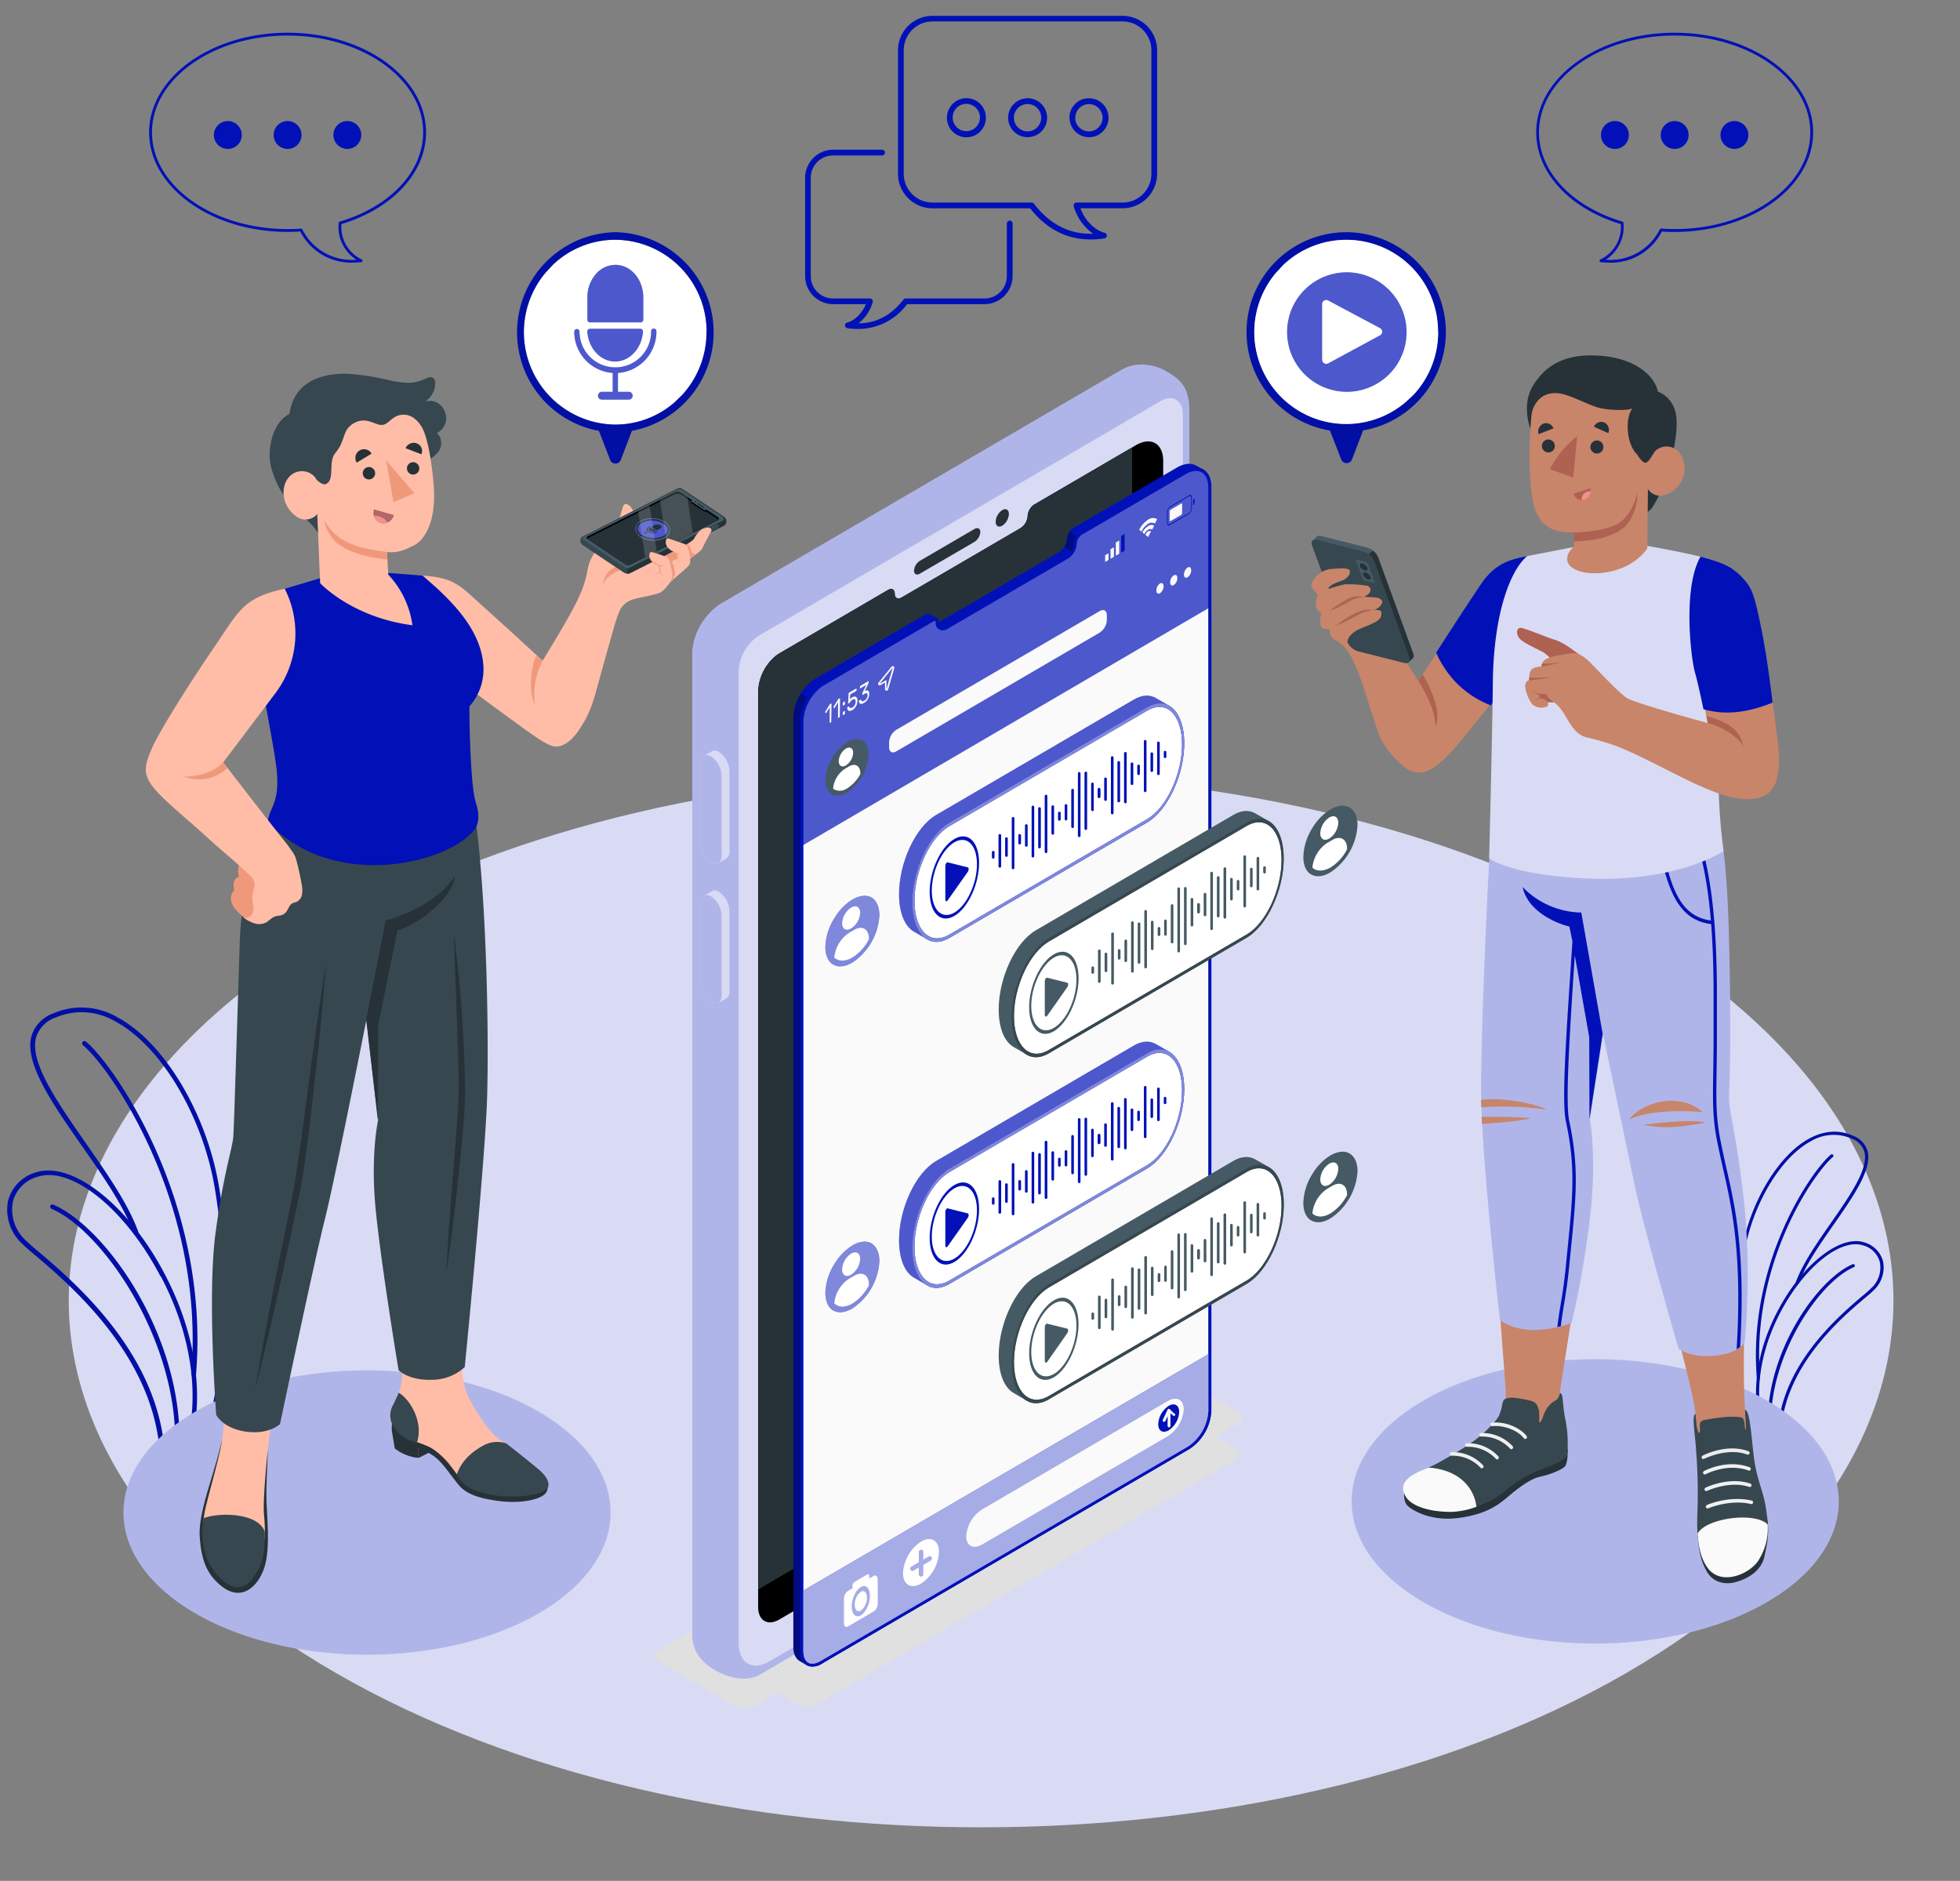 <svg xmlns="http://www.w3.org/2000/svg" width="544" height="522" fill="none"><rect width="100%" height="100%" fill="#808080" stroke="none"/><g clip-path="url(#a)"><path fill="#D9DBF4" d="M93.245 257.55c-98.89 57.101-98.88 149.666 0 206.756 98.881 57.09 259.23 57.101 358.121 0s98.88-149.655 0-206.756-259.23-57.09-358.12 0"></path><path fill="#010FA5" d="M494.032 396.739a.5.5 0 0 1-.173 0l-5.093-1.352a.43.43 0 0 1-.303-.281c-.054-.13-4.476-13.386 4.963-31.356 6.736-12.824 17.3-21.15 23.993-18.965a7.47 7.47 0 0 1 5.233 5.33 8.64 8.64 0 0 1-2.735 8.088c-.519.519-1.341 1.222-2.39 2.097-6.487 5.472-21.495 18.295-23.128 35.995a.447.447 0 0 1-.183.325.6.6 0 0 1-.184.119m-4.812-2.109 4.325 1.081c1.903-17.797 16.933-30.577 23.388-36.07 1.081-.865 1.838-1.557 2.335-2.055a7.8 7.8 0 0 0 2.498-7.266 6.551 6.551 0 0 0-4.65-4.692c-6.325-2.054-16.402 6.087-22.944 18.543-8.563 16.37-5.471 28.675-4.952 30.459"></path><path fill="#010FA5" d="M491.135 395.993h-.054a.42.42 0 0 1-.444-.433c-.378-20.673 13.938-40.601 23.571-44.709a.446.446 0 0 1 .574.227.456.456 0 0 1-.228.584c-9.525 4.054-23.398 24.274-23.041 43.888a.445.445 0 0 1-.378.443"></path><path fill="#010FA5" d="M488.939 395.387a.4.4 0 0 1-.195 0l-3.449-1.082a.44.44 0 0 1-.292-.292c-.065-.194-6.152-19.959-1.665-46.569 2.282-13.57 10.185-26.793 18.792-31.454 4.141-2.238 8.207-2.53 12.089-.832a6.57 6.57 0 0 1 4.087 4.184c1.427 5.039-3.806 12.532-9.331 20.468-3.882 5.558-7.883 11.299-9.732 16.37a.43.43 0 0 1-.562.26.443.443 0 0 1-.27-.562c1.87-5.179 5.914-10.964 9.817-16.565 5.407-7.763 10.521-15.138 9.213-19.733a5.72 5.72 0 0 0-3.59-3.622 12.4 12.4 0 0 0-11.321.8c-8.39 4.552-16.1 17.516-18.381 30.827-4.195 24.868.919 43.714 1.568 45.942l3.244.984a.443.443 0 0 1 .292.54.46.46 0 0 1-.314.336"></path><path fill="#010FA5" d="M488.085 382.844a.443.443 0 0 1-.476-.4c-2.595-31.995 15.245-57.62 20.544-62.01a.434.434 0 0 1 .616.054.439.439 0 0 1-.054.616c-5.201 4.325-22.793 29.616-20.22 61.264a.438.438 0 0 1-.41.476M44.529 402.45a.64.64 0 0 1-.274-.483c-2.428-26.327-24.831-45.401-34.4-53.539-1.609-1.303-2.783-2.348-3.555-3.12a12.86 12.86 0 0 1-4.069-12.03 11.08 11.08 0 0 1 7.784-7.929c9.988-3.216 25.733 9.135 35.688 28.209 14.04 26.714 7.462 46.431 7.382 46.64a.63.63 0 0 1-.45.418l-7.575 1.946a.7.7 0 0 1-.258 0 .8.8 0 0 1-.273-.112m0-48.248c-9.65-18.56-24.639-30.67-34.047-27.63a9.74 9.74 0 0 0-6.916 6.98 11.61 11.61 0 0 0 3.715 10.807c.74.74 1.946 1.769 3.474 3.056 9.65 8.17 31.956 27.179 34.787 53.651l6.433-1.608c.82-2.686 5.42-20.988-7.366-45.288z"></path><path fill="#010FA5" d="M49.177 401.452a.64.64 0 0 0 .465-.183.65.65 0 0 0 .194-.461c.563-30.75-20.73-60.39-35.06-66.501a.64.64 0 0 0-.804.305.676.676 0 0 0 .337.869c14.137 6.063 34.835 36.121 34.305 65.311a.66.66 0 0 0 .563.66"></path><path fill="#010FA5" d="M52.441 400.552a.6.6 0 0 0 .29 0l5.13-1.608a.66.66 0 0 0 .434-.435c.097-.289 9.151-29.688 2.477-69.267-3.394-20.184-15.15-39.853-27.952-46.785a19.74 19.74 0 0 0-17.996-1.238 9.76 9.76 0 0 0-6.063 6.224c-2.123 7.494 5.645 18.64 13.879 30.444 5.774 8.267 11.724 16.807 14.474 24.349a.64.64 0 0 0 .585.428.6.6 0 0 0 .252-.042.66.66 0 0 0 .402-.836c-2.783-7.704-8.798-16.308-14.603-24.639-8.042-11.547-15.649-22.515-13.703-29.35a8.52 8.52 0 0 1 5.34-5.388 18.45 18.45 0 0 1 16.838 1.19c12.48 6.771 23.947 26.054 27.34 45.852 6.24 36.99-1.366 65.022-2.347 68.335l-4.825 1.463a.66.66 0 0 0-.434.804.67.67 0 0 0 .482.499"></path><path fill="#010FA5" d="M53.712 381.896a.663.663 0 0 0 .708-.595c3.86-47.589-22.693-85.705-30.557-92.234a.66.66 0 0 0-.719-.079.652.652 0 0 0-.118 1.076c7.736 6.433 33.903 44.05 30.075 91.124a.65.65 0 0 0 .36.644q.119.058.251.064"></path><path fill="#E0E0E0" d="m316.999 379.613-134.075 78.239c-1.578.908-1.578 2.4 0 3.309l20.976 12.218a6.22 6.22 0 0 0 5.688 0l134.075-78.229c1.568-.919 1.568-2.4 0-3.319l-20.987-12.218a6.27 6.27 0 0 0-5.677 0"></path><path fill="#E0E0E0" d="M332.245 399.043 216.216 466.75c-1.568.919-1.568 2.401 0 3.32l4.898 2.876a6.19 6.19 0 0 0 5.677 0l116.028-67.708c1.568-.919 1.568-2.4 0-3.319l-4.898-2.876a6.17 6.17 0 0 0-5.676 0"></path><path fill="#B0B5E9" d="M101.874 459.214c37.334 0 67.6-17.664 67.6-39.454 0-21.791-30.266-39.455-67.6-39.455s-67.6 17.664-67.6 39.455 30.266 39.454 67.6 39.454M442.748 456.122c37.335 0 67.6-17.665 67.6-39.455s-30.265-39.455-67.6-39.455-67.6 17.665-67.6 39.455 30.266 39.455 67.6 39.455M330.104 385.948V113.722c0-7.007-3.438-8.942-6.487-10.726s-8.088-2.865-12.424-.325l-111.185 64.875a17.605 17.605 0 0 0-7.871 13.754v272.27c0 5.071 3.146 8.055 6.195 9.839s8.391 3.741 12.727 1.211l111.185-64.875a14.96 14.96 0 0 0 7.86-13.797"></path><path fill="#B0B5E9" d="M323.032 388.522 208.7 455.268V181.852l-14.24-8.347a16.36 16.36 0 0 0-2.303 7.839V453.57c0 5.071 3.147 8.056 6.196 9.84s8.39 3.741 12.726 1.211l111.185-64.875a15.14 15.14 0 0 0 6.812-7.677l-.443-.26z"></path><path fill="#D9DBF4" d="m322.05 111.365-111.498 65.091a12.377 12.377 0 0 0-5.526 9.655v270.021c0 5.406 3.828 7.666 8.488 4.941l108.536-63.35a14.06 14.06 0 0 0 6.239-10.986V115.019c0-4-2.811-5.665-6.239-3.654"></path><path fill="#000" d="M322.849 127.919v252.407a13.34 13.34 0 0 1-5.936 10.413l-100.556 58.679c-3.244 1.925-5.936.379-5.936-3.46V191.691a13.46 13.46 0 0 1 4.174-9.05c.183-.173.367-.346.562-.508q.574-.458 1.2-.843l28.275-16.5 1.849-1.081c1.016-.606 1.838-.13 1.838 1.081s.886 1.643 1.968.995l32.956-19.225a4.32 4.32 0 0 0 1.968-3.298 4.22 4.22 0 0 1 1.654-3.125l.184-.119 27.658-16.132.595-.357c4.174-2.411 7.547-.432 7.547 4.39"></path><path fill="#263238" d="M308.286 384.003a13.35 13.35 0 0 0 5.936-10.413V124.189l-27.14 15.829-.184.119a4.24 4.24 0 0 0-1.654 3.125 4.33 4.33 0 0 1-1.968 3.298l-32.956 19.225c-1.081.648-1.968.183-1.968-.995 0-1.179-.822-1.676-1.838-1.081l-1.849 1.081-28.275 16.511q-.625.385-1.2.843c-.195.162-.378.335-.562.508a13.46 13.46 0 0 0-4.174 9.05v249.401z"></path><path fill="#263238" d="m255.324 155.632 15.138-8.823c.897-.519 1.632-.152 1.632.843a3.554 3.554 0 0 1-1.632 2.736l-15.138 8.812c-.897.53-1.633.151-1.633-.833a3.56 3.56 0 0 1 1.633-2.735M278.182 141.564c1.016-.595 1.838-.108 1.838 1.081a4.13 4.13 0 0 1-1.838 3.244c-1.017.595-1.838.108-1.838-1.081a4.12 4.12 0 0 1 1.838-3.244"></path><path fill="#D9DBF4" d="M202.452 213.997a6.76 6.76 0 0 0-2.909-5.309 1.9 1.9 0 0 0-1.989-.173c-.368.227-1.806 1.082-2.163 1.265a2.32 2.32 0 0 0-.897 2.087v22.187a6.73 6.73 0 0 0 2.908 5.309 1.95 1.95 0 0 0 1.925.206c.4-.216 1.86-1.081 2.238-1.298a2.28 2.28 0 0 0 .908-2.086z"></path><path fill="#B0B5E9" d="M200.29 215.262v22.176c0 2.001-1.309 2.866-2.909 1.925a6.72 6.72 0 0 1-2.908-5.309v-22.187c0-2 1.297-2.855 2.908-1.925a6.77 6.77 0 0 1 2.909 5.32"></path><path fill="#D9DBF4" d="M202.452 252.824a6.77 6.77 0 0 0-2.909-5.32 1.93 1.93 0 0 0-1.989-.162c-.368.227-1.806 1.027-2.163 1.265a2.32 2.32 0 0 0-.897 2.087v22.177a6.73 6.73 0 0 0 2.908 5.319 1.98 1.98 0 0 0 1.925.206c.4-.216 1.86-1.081 2.238-1.298a2.3 2.3 0 0 0 .908-2.097z"></path><path fill="#B0B5E9" d="M200.29 254.079v22.187c0 2-1.309 2.854-2.909 1.925a6.74 6.74 0 0 1-2.908-5.32v-22.177c0-2 1.297-2.865 2.908-1.924a6.77 6.77 0 0 1 2.909 5.309"></path><path fill="#0111B7" d="M332.03 129.238c-1.373-.811-3.244-.692-5.406.53l-.595.357-28.112 16.381-.195.119a4.32 4.32 0 0 0-1.676 3.168 4.33 4.33 0 0 1-2 3.341l-33.379 19.516h-.075a1.3 1.3 0 0 0-.552-1.146l-1.924-1.081a1.28 1.28 0 0 0-1.319.13c-1.082.595-1.871 1.081-1.871 1.081l-28.707 16.759a10 10 0 0 0-1.222.844l-.573.519a13.7 13.7 0 0 0-4.228 9.191v258.072c0 1.947.671 3.309 1.752 3.947.335.184 1.622.941 1.946 1.135a4.22 4.22 0 0 0 4.26-.432l102.038-59.577a13.53 13.53 0 0 0 6.033-10.564V135.272c0-2.444-.854-4.163-2.238-4.974z"></path><path fill="#000" d="M228.727 460.868v.476l-.573.324a4.2 4.2 0 0 1-4.26.443c-.314-.194-1.622-.951-1.947-1.135a4.33 4.33 0 0 1-1.751-3.957V198.957c.092-2.311.81-4.553 2.076-6.488l2.303 1.341a12.4 12.4 0 0 0-2.022 6.293v258.094a4.75 4.75 0 0 0 .832 2.93 2.504 2.504 0 0 0 2.066.984 5.1 5.1 0 0 0 2.53-.767zM299.171 148.95a3.58 3.58 0 0 0-.703 1.968 4.4 4.4 0 0 1-.735 2.27l-2.325-1.351c.425-.6.669-1.309.703-2.044a4.13 4.13 0 0 1 .757-2.162z" opacity=".3"></path><path fill="#FAFAFA" d="M225.451 462.112a2.53 2.53 0 0 1-2.065-.973 4.76 4.76 0 0 1-.833-2.941V200.082a13.33 13.33 0 0 1 4.098-8.866l.184-.173.367-.335q.555-.443 1.168-.8l28.697-16.76 1.87-1.081c.189-.12.404-.191.627-.205.541 0 .606.648.606.919 0 1.081.594 1.751 1.481 1.751a2.3 2.3 0 0 0 1.157-.356l33.454-19.528a4.74 4.74 0 0 0 2.217-3.719 3.81 3.81 0 0 1 1.492-2.812l.151-.097 28.112-16.392.606-.346a6.5 6.5 0 0 1 3.179-.994c2.346 0 3.806 1.946 3.806 5.071v256.256a13.04 13.04 0 0 1-5.817 10.196l-102.027 59.534a5.1 5.1 0 0 1-2.53.767"></path><path fill="#0111B7" d="M331.987 130.277a6.5 6.5 0 0 0-3.179.995l-.605.357-28.113 16.381q-.084.042-.162.097a3.82 3.82 0 0 0-1.492 2.811 4.74 4.74 0 0 1-2.217 3.72l-33.41 19.527a2.2 2.2 0 0 1-1.157.357c-.887 0-1.482-.703-1.482-1.752 0-.27-.064-.919-.605-.919a1.33 1.33 0 0 0-.627.206l-1.871 1.081-28.696 16.814a10 10 0 0 0-1.168.8l-.368.335-.183.173a13.33 13.33 0 0 0-4.098 8.877v34.6l113.239-66.194v-33.195c0-3.124-1.46-5.071-3.806-5.071"></path><path fill="#fff" d="M331.987 130.276a6.5 6.5 0 0 0-3.179.995l-.605.357-28.113 16.381q-.084.042-.162.097a3.82 3.82 0 0 0-1.492 2.811 4.74 4.74 0 0 1-2.217 3.72l-33.41 19.527a2.2 2.2 0 0 1-1.157.357c-.887 0-1.482-.703-1.482-1.752 0-.27-.064-.919-.605-.919a1.33 1.33 0 0 0-.627.206l-1.871 1.081-28.696 16.814a10 10 0 0 0-1.168.8l-.368.335-.183.173a13.33 13.33 0 0 0-4.098 8.877v34.6l113.239-66.194v-33.195c0-3.124-1.46-5.071-3.806-5.071" opacity=".3"></path><path fill="#FAFAFA" d="M230.716 200.169a.3.3 0 0 1 0 .173.24.24 0 0 1-.108.119l-.227.141a.1.1 0 0 1-.054.016.1.1 0 0 1-.054-.016.131.131 0 0 1 0-.119v-4.163l-.908 1.46c0 .064-.065.097-.108.108a.08.08 0 0 1-.098 0l-.14-.152a.24.24 0 0 1 0-.14.4.4 0 0 1 .065-.162l1.2-1.947a.5.5 0 0 1 .086-.108h.087l.227-.13a.09.09 0 0 1 .108 0 .13.13 0 0 1 0 .119zM233.085 198.795a.35.35 0 0 1-.054.173.27.27 0 0 1-.097.119l-.238.141a.1.1 0 0 1-.054.016.1.1 0 0 1-.054-.016.17.17 0 0 1 0-.119v-4.163l-.908 1.46c0 .054-.065.097-.108.108-.044.011-.076 0-.098 0l-.14-.162a.22.22 0 0 1 0-.13.6.6 0 0 1 .065-.173l1.2-1.936a.23.23 0 0 1 .086-.108l.087-.054.238-.14a.074.074 0 0 1 .097 0 .2.2 0 0 1 .042.052.2.2 0 0 1 .012.067zM234.403 194.676a.087.087 0 0 1 .108 0 .16.16 0 0 1 0 .119v.508q.015.087 0 .173a.3.3 0 0 1-.108.119l-.378.216a.1.1 0 0 1-.054.019.08.08 0 0 1-.054-.019.2.2 0 0 1 0-.119v-.508a.5.5 0 0 1 0-.173.3.3 0 0 1 .108-.119zm0 2.638a.1.1 0 0 1 .108 0 .16.16 0 0 1 0 .119v.508q.015.082 0 .163a.33.33 0 0 1-.108.129l-.378.217a.1.1 0 0 1-.054.016.1.1 0 0 1-.054-.016.17.17 0 0 1 0-.119v-.509a.4.4 0 0 1 0-.162.33.33 0 0 1 .108-.13zM235.7 196.092a.43.43 0 0 0 .324.379.72.72 0 0 0 .562-.13 1.6 1.6 0 0 0 .357-.27q.163-.168.281-.368.125-.214.184-.454.08-.254.076-.519a1.1 1.1 0 0 0-.076-.443.44.44 0 0 0-.184-.227.5.5 0 0 0-.281 0 1.1 1.1 0 0 0-.357.14 1.8 1.8 0 0 0-.335.26 3 3 0 0 0-.205.259l-.152.216a.4.4 0 0 1-.14.152l-.292.173a.07.07 0 0 1-.087 0 .14.14 0 0 1 0-.098l.163-2.616a.3.3 0 0 1 0-.173.27.27 0 0 1 .097-.119l1.979-1.157h.108a.1.1 0 0 1 .013.054.1.1 0 0 1-.013.054v.281a.3.3 0 0 1 0 .162.34.34 0 0 1-.108.13l-1.622.952-.098 1.351.26-.27q.191-.166.411-.292c.169-.103.356-.172.551-.206a.8.8 0 0 1 .454.087c.143.094.252.23.314.389.075.216.112.443.108.671a3.4 3.4 0 0 1-.108.811 3.2 3.2 0 0 1-.314.735 2.7 2.7 0 0 1-.454.616q-.242.264-.551.443a1.4 1.4 0 0 1-.53.206.8.8 0 0 1-.454 0 .63.63 0 0 1-.303-.281 1 1 0 0 1-.13-.508.24.24 0 0 1 0-.141.25.25 0 0 1 .087-.097l.259-.152a.1.1 0 0 1 .087 0 .14.14 0 0 1 .119 0M239.021 194.275a.8.8 0 0 0 .076.195.25.25 0 0 0 .151.13.56.56 0 0 0 .27 0q.225-.062.422-.184.179-.11.335-.249.158-.155.271-.346a2.4 2.4 0 0 0 .194-.4q.066-.233.065-.476a.8.8 0 0 0-.065-.367.3.3 0 0 0-.075-.101.392.392 0 0 0-.379-.062q-.186.048-.346.152l-.465.27a.1.1 0 0 1-.054.017.1.1 0 0 1-.054-.017.17.17 0 0 1 0-.119v-.27a.4.4 0 0 1 0-.141l.065-.14 1.005-2.055-1.643.919a.08.08 0 0 1-.054.019.08.08 0 0 1-.054-.019.15.15 0 0 1 0-.118v-.271a.3.3 0 0 1 0-.173.3.3 0 0 1 .108-.119l2.162-1.297a.1.1 0 0 1 .109 0 .17.17 0 0 1 0 .119v.27a.4.4 0 0 1 0 .151 1 1 0 0 1-.076.163l-.984 2.022c.156-.092.329-.15.508-.173a.55.55 0 0 1 .4.075c.122.08.213.198.26.335q.093.285.086.584a2.6 2.6 0 0 1-.108.757 3 3 0 0 1-.303.681 2.6 2.6 0 0 1-.443.584c-.157.168-.34.31-.541.422-.198.129-.417.22-.648.27a.73.73 0 0 1-.444 0 .5.5 0 0 1-.259-.281.9.9 0 0 1-.097-.432.3.3 0 0 1 0-.13.3.3 0 0 1 .086-.108l.26-.141h.097a.13.13 0 0 1 .091-.003q.046.016.071.057M247.756 185.355l-1.719 5.958v-2.595l-1.925 1.081 3.644-4.487m0-.443a.33.33 0 0 0-.205.065l-.098.075-3.643 4.477a.44.44 0 0 0-.097.225.44.44 0 0 0 .197.427c.07.046.151.071.235.072a.4.4 0 0 0 .216-.054l1.265-.746v1.827a.445.445 0 0 0 .379.444h.064a.43.43 0 0 0 .422-.314l1.708-5.914a.4.4 0 0 0 0-.173.443.443 0 0 0-.432-.444zM307.668 155.404l-.94.541v-1.849l.94-.552zM309.161 154.529l-.94.551v-2.66l.94-.54zM310.643 153.664l-.941.552v-3.666l.941-.54z"></path><path fill="#0111B7" d="m312.134 152.799-.941.541v-4.628l.941-.541z"></path><path fill="#FAFAFA" d="M318.665 144.225a7.06 7.06 0 0 0-2.477 2.811l.617.498a5.27 5.27 0 0 1 1.86-2.163 1.665 1.665 0 0 1 1.87-.065l.627-1.221a2.215 2.215 0 0 0-2.497.14m-1.622 3.503.573.465a3.05 3.05 0 0 1 1.081-1.2.93.93 0 0 1 1.081 0l.573-1.081a1.43 1.43 0 0 0-.824-.227 1.43 1.43 0 0 0-.808.281 4.6 4.6 0 0 0-1.676 1.817zm.843.682.779.627.8-1.568a.75.75 0 0 0-.8 0 2.16 2.16 0 0 0-.779.941"></path><path fill="#0111B7" d="M329.987 137.747c.335-.206.616 0 .616.464v2.985a1.5 1.5 0 0 1-.616 1.178l-5.277 3.071c-.335.205-.605 0-.605-.465v-2.984a1.48 1.48 0 0 1 .605-1.179zm0-.26-5.277 3.082a1.923 1.923 0 0 0-.789 1.535v2.995c0 .595.357.865.789.606l5.277-3.082a1.9 1.9 0 0 0 .8-1.535v-3.039c0-.594-.357-.865-.8-.605z"></path><path fill="#FAFAFA" d="m327.857 142.873-2.974 1.741c-.14.075-.248 0-.248-.195v-2.476a.58.58 0 0 1 .248-.476l2.974-1.73c.13-.086.249 0 .249.184v2.454a.62.62 0 0 1-.249.498"></path><path fill="#0111B7" d="m331.348 140.073-.205.119v-1.611l.205-.13c.119-.065.216.238.216.692.034.325-.042.652-.216.93"></path><path fill="#FAFAFA" d="M321.952 161.935a2.44 2.44 0 0 0-1.006 1.935c0 .746.454 1.081 1.006.768a2.44 2.44 0 0 0 1.005-1.936c0-.746-.454-1.092-1.005-.767m7.666-4.423a2.43 2.43 0 0 0-1.006 1.947c0 .746.444 1.081 1.006.767a2.47 2.47 0 0 0 1.005-1.946c-.021-.768-.475-1.135-1.005-.768m-3.849 2.163a2.418 2.418 0 0 0-.995 1.935c0 .746.443 1.081.995.768a2.42 2.42 0 0 0 1.005-1.946c0-.757-.4-1.049-1.005-.757"></path><path fill="#455A64" d="M241.064 209.414a13.49 13.49 0 0 1-6.012 10.542c-1.708 1.005-3.244 1.081-4.325.357a4.43 4.43 0 0 1-1.6-3.828 12.57 12.57 0 0 1 2.011-6.39 12 12 0 0 1 4.011-4.152 4.373 4.373 0 0 1 4.055-.53c1.135.606 1.86 2 1.86 4.001"></path><path fill="#fff" d="M234.793 207.747c1.082-.649 2.001-.119 2.001 1.168a4.5 4.5 0 0 1-2.001 3.503c-1.081.649-2 .119-2-1.168a4.5 4.5 0 0 1 2-3.503M235.052 218.83a10.5 10.5 0 0 0 3.741-4.011v-.162c0-2.163-1.47-2.974-3.243-1.914l-1.082.66a7.388 7.388 0 0 0-3.243 5.406q.13.152.292.27a3.46 3.46 0 0 0 3.535-.249"></path><path fill="#FAFAFA" d="M246.772 206.007v1.384c0 1.266.887 1.785 1.968 1.147l56.496-32.979a4.42 4.42 0 0 0 1.968-3.449v-1.373c0-1.276-.887-1.784-1.968-1.157l-56.496 32.978a4.446 4.446 0 0 0-1.968 3.449"></path><path fill="#0111B7" d="M331.987 130.709c2.109 0 3.374 1.741 3.374 4.639v256.256a12.734 12.734 0 0 1-5.601 9.818l-102.038 59.566a4.6 4.6 0 0 1-2.27.724c-1.547 0-2.466-1.308-2.466-3.481V200.082a12.83 12.83 0 0 1 3.947-8.542l.194-.184.336-.302a9 9 0 0 1 1.081-.779l28.696-16.748 1.871-1.082a.84.84 0 0 1 .411-.14c.173 0 .173.432.173.476a1.96 1.96 0 0 0 .488 1.495 1.98 1.98 0 0 0 1.426.667c.486-.011.96-.153 1.373-.411l33.454-19.527a5.24 5.24 0 0 0 1.705-1.757 5.24 5.24 0 0 0 .717-2.341 3.46 3.46 0 0 1 1.319-2.465l.13-.076 28.112-16.381.595-.357a6.15 6.15 0 0 1 2.973-.93m0-.865a6.8 6.8 0 0 0-3.395 1.082l-.606.356-28.112 16.381-.195.119a4.34 4.34 0 0 0-1.676 3.168 4.38 4.38 0 0 1-1.903 3.331l-33.518 19.516c-.28.185-.606.29-.941.303-.627 0-1.081-.487-1.081-1.319 0-.833-.422-1.352-1.027-1.352a1.76 1.76 0 0 0-.844.26l-1.87 1.081-28.697 16.759q-.647.376-1.232.844l-.563.529a13.66 13.66 0 0 0-4.238 9.18v258.127c0 2.757 1.362 4.325 3.33 4.325a5.5 5.5 0 0 0 2.703-.832l102.038-59.577a13.53 13.53 0 0 0 6.033-10.564V135.294c0-3.482-1.73-5.504-4.238-5.504z"></path><path fill="#0111B7" d="M335.361 375.816v15.753a12.77 12.77 0 0 1-5.59 9.818l-102.049 59.566a4.6 4.6 0 0 1-2.27.725c-1.547 0-2.466-1.309-2.466-3.482v-16.803z"></path><path fill="#fff" d="M335.361 375.816v15.753a12.77 12.77 0 0 1-5.59 9.818l-102.049 59.566a4.6 4.6 0 0 1-2.27.725c-1.547 0-2.466-1.309-2.466-3.482v-16.803z" opacity=".65"></path><path fill="#fff" d="M238.925 441.75a4.52 4.52 0 0 0-1.687 3.6c0 1.449.757 2.163 1.687 1.633a4.496 4.496 0 0 0 1.686-3.601c0-1.438-.735-2.173-1.686-1.632"></path><path fill="#fff" d="m242.536 437.327-1.276.757v-.681c0-.433-.227-.649-.508-.487l-3.655 2.163a1.33 1.33 0 0 0-.497 1.081v.638l-1.287.757a2.77 2.77 0 0 0-1.081 2.227v6.617c0 .887.465 1.341 1.081 1.006l7.223-4.217a2.78 2.78 0 0 0 1.081-2.238v-6.596c-.043-.908-.497-1.351-1.081-1.027m-3.612 10.964c-1.384.811-2.519-.281-2.519-2.455s1.135-4.584 2.519-5.406 2.52.303 2.52 2.465-1.136 4.585-2.52 5.396M255.64 427.824a11.192 11.192 0 0 0-5.006 8.747c0 3.244 2.249 4.53 5.006 2.919a11.21 11.21 0 0 0 4.985-8.747c0-3.222-2.239-4.53-4.985-2.919m2.703 5.244-2.076 1.243v2.606a.64.64 0 0 1-.627.638.65.65 0 0 1-.638-.638v-1.871l-1.449.844a.64.64 0 0 1-.324.075.628.628 0 0 1-.541-.302.65.65 0 0 1-.064-.488.63.63 0 0 1 .302-.388l2.087-1.233v-2.843a.65.65 0 0 1 .638-.638.635.635 0 0 1 .627.638v2.108l1.449-.843a.626.626 0 0 1 .865.227.637.637 0 0 1-.249.865"></path><path fill="#FAFAFA" d="m272.627 418.871 51.467-30.037c2.465-1.438 4.455-.411 4.455 2.281a9.66 9.66 0 0 1-4.455 7.472l-51.478 30.037c-2.455 1.438-4.444.411-4.444-2.282a9.63 9.63 0 0 1 4.455-7.471"></path><path fill="#0111B7" d="M324.375 390.153c1.601-.94 2.909-.183 2.909 1.698a6.5 6.5 0 0 1-2.909 5.093c-1.611.94-2.908.183-2.908-1.698a6.48 6.48 0 0 1 2.908-5.093"></path><path fill="#FAFAFA" d="m326.019 392.424-1.373-1.362a.3.3 0 0 0-.119-.065h-.335a.4.4 0 0 0-.076.108l-1.373 2.941a.403.403 0 0 0 .183.53.34.34 0 0 0 .173 0 .39.39 0 0 0 .357-.227l.617-1.33v2.714a.407.407 0 0 0 .4.4.4.4 0 0 0 .389-.4v-3.557l.703.681a.4.4 0 0 0 .551-.573z"></path><path fill="#0111B7" d="M320.861 193.746c-1.719-1.005-3.849-.951-6.141.389l-54.928 32.059c-5.665 3.309-10.261 13.17-10.261 21.982 0 5.212 1.622 8.91 4.12 10.369.616.357 3.092 1.817 3.73 2.163 1.709.984 3.817.93 6.098-.411l54.928-32.059c5.666-3.309 10.272-13.17 10.272-21.971 0-5.222-1.622-8.91-4.12-10.369z"></path><path fill="#fff" d="M320.861 193.746c-1.719-1.005-3.849-.951-6.141.389l-54.928 32.059c-5.665 3.309-10.261 13.17-10.261 21.982 0 5.212 1.622 8.91 4.12 10.369.616.357 3.092 1.817 3.73 2.163 1.709.984 3.817.93 6.098-.411l54.928-32.059c5.666-3.309 10.272-13.17 10.272-21.971 0-5.222-1.622-8.91-4.12-10.369z" opacity=".3"></path><path fill="#fff" d="m318.406 197.217-54.927 32.059c-5.331 3.114-9.667 12.402-9.667 20.695s4.326 12.532 9.667 9.418l54.927-32.07c5.342-3.103 9.678-12.391 9.678-20.695s-4.336-12.532-9.678-9.407"></path><path fill="#0111B7" d="M276.032 236.574v1.287a.37.37 0 0 1-.081.299.4.4 0 0 1-.126.097.38.38 0 0 1-.311 0 .375.375 0 0 1-.2-.238.4.4 0 0 1-.007-.158v-1.287a.4.4 0 0 1 .007-.159q.022-.078.074-.141a.364.364 0 0 1 .437-.096.4.4 0 0 1 .126.096.38.38 0 0 1 .081.3M277.87 231.86v8.575a.371.371 0 0 1-.227.339.36.36 0 0 1-.281 0 .4.4 0 0 1-.12-.079.37.37 0 0 1-.107-.26v-8.575a.368.368 0 1 1 .735 0M279.707 232.725v4.703a.367.367 0 0 1-.368.368.38.38 0 0 1-.367-.368v-4.703a.375.375 0 0 1 .367-.368.367.367 0 0 1 .368.368M281.546 227.135v13.732a.367.367 0 0 1-.735 0v-13.732a.368.368 0 1 1 .735 0M283.384 231.827v2.163a.38.38 0 0 1-.379.368.37.37 0 0 1-.357-.368v-2.163a.357.357 0 0 1 .357-.356.36.36 0 0 1 .263.1.4.4 0 0 1 .084.117q.029.067.032.139M285.223 229.103v5.515a.37.37 0 0 1-.518.339.4.4 0 0 1-.117-.08.4.4 0 0 1-.077-.119.4.4 0 0 1-.024-.14v-5.515c0-.095.038-.187.104-.256a.37.37 0 0 1 .253-.111.377.377 0 0 1 .379.367M287.049 224.032v13.494a.37.37 0 0 1-.081.299.364.364 0 0 1-.562 0 .36.36 0 0 1-.081-.299V224.01a.366.366 0 0 1 .362-.43.37.37 0 0 1 .281.131.36.36 0 0 1 .081.299zM288.888 224.357v10.715a.37.37 0 0 1-.104.267.37.37 0 0 1-.264.112.38.38 0 0 1-.368-.379v-10.715a.369.369 0 0 1 .736 0M290.693 220.928v15.441a.368.368 0 1 1-.735 0v-15.441a.369.369 0 0 1 .628-.26.37.37 0 0 1 .107.26M292.564 223.871v7.406a.366.366 0 0 1-.627.26.37.37 0 0 1-.108-.26v-7.406a.367.367 0 0 1 .735 0M294.391 225.632v1.763a.37.37 0 0 1-.367.367.354.354 0 0 1-.357-.367v-1.763a.346.346 0 0 1 .357-.367.35.35 0 0 1 .142.025.34.34 0 0 1 .2.2.35.35 0 0 1 .025.142M296.228 223.546v3.774a.37.37 0 0 1-.367.368.367.367 0 0 1-.357-.368v-3.774a.344.344 0 0 1 .101-.259.35.35 0 0 1 .256-.108.37.37 0 0 1 .367.367M298.057 219.296v10.132a.38.38 0 0 1-.1.263.358.358 0 0 1-.257.115.38.38 0 0 1-.261-.114.38.38 0 0 1-.107-.264v-10.132a.37.37 0 0 1 .104-.267.37.37 0 0 1 .406-.082.36.36 0 0 1 .215.349M299.896 214.636v17.3a.363.363 0 0 1-.216.349.36.36 0 0 1-.285 0 .37.37 0 0 1-.224-.349v-17.3a.367.367 0 0 1 .368-.368.37.37 0 0 1 .253.111.37.37 0 0 1 .104.257M301.733 214.518v15.44a.356.356 0 0 1-.357.368.37.37 0 0 1-.367-.368v-15.44a.369.369 0 0 1 .506-.34.36.36 0 0 1 .218.34M303.571 217.556v7.179a.366.366 0 0 1-.367.368.37.37 0 0 1-.253-.112.36.36 0 0 1-.104-.256v-7.179a.36.36 0 0 1 .218-.34.367.367 0 0 1 .506.34M305.41 218.972v2.163a.369.369 0 0 1-.628.26.37.37 0 0 1-.107-.26v-2.163a.369.369 0 0 1 .735 0M323.727 208.733v1.297a.4.4 0 0 1-.029.139.3.3 0 0 1-.08.117.34.34 0 0 1-.259.101.4.4 0 0 1-.138-.024.4.4 0 0 1-.118-.077.4.4 0 0 1-.077-.118.4.4 0 0 1-.024-.138v-1.297a.37.37 0 0 1 .357-.368.37.37 0 0 1 .368.368M321.887 206.17v8.574a.367.367 0 0 1-.368.368.368.368 0 0 1-.357-.368v-8.574a.38.38 0 0 1 .1-.263.37.37 0 0 1 .257-.115.38.38 0 0 1 .261.114.38.38 0 0 1 .107.264M320.05 209.176v4.692a.35.35 0 0 1-.025.143.362.362 0 0 1-.342.225.3.3 0 0 1-.141-.025.3.3 0 0 1-.119-.08.343.343 0 0 1-.097-.263v-4.692a.36.36 0 0 1 .218-.34.367.367 0 0 1 .506.34M318.211 205.727v13.732a.38.38 0 0 1-.1.263.37.37 0 0 1-.257.115.38.38 0 0 1-.368-.378v-13.732a.367.367 0 0 1 .624-.26.369.369 0 0 1 .101.26M316.374 212.571v2.162a.37.37 0 0 1-.357.368.37.37 0 0 1-.368-.368v-2.162a.367.367 0 0 1 .507-.339.3.3 0 0 1 .117.08.34.34 0 0 1 .101.259M314.546 211.977v5.525a.369.369 0 0 1-.628.26.37.37 0 0 1-.107-.26v-5.525a.366.366 0 0 1 .627-.26.37.37 0 0 1 .108.26M312.707 209.057v13.505a.37.37 0 0 1-.368.368.35.35 0 0 1-.256-.109.36.36 0 0 1-.1-.259v-13.505a.356.356 0 0 1 .356-.368.367.367 0 0 1 .368.368M310.88 211.576v10.726a.38.38 0 0 1-.378.368.37.37 0 0 1-.253-.112.36.36 0 0 1-.104-.256v-10.726a.369.369 0 0 1 .357-.378.38.38 0 0 1 .378.378M309.074 210.235v15.397a.4.4 0 0 1-.028.14.354.354 0 0 1-.199.199.4.4 0 0 1-.141.028.4.4 0 0 1-.14-.028.35.35 0 0 1-.199-.199.4.4 0 0 1-.028-.14v-15.397a.367.367 0 0 1 .735 0M307.205 216.139v5.763a.369.369 0 0 1-.628.26.37.37 0 0 1-.107-.26v-5.763a.366.366 0 0 1 .627-.26.37.37 0 0 1 .108.26"></path><path fill="#0111B7" d="M305.366 219.209v1.773a.367.367 0 0 1-.692.162.5.5 0 0 1 0-.162v-1.773a.4.4 0 0 1 0-.152.37.37 0 0 1 .13-.156.36.36 0 0 1 .195-.06.37.37 0 0 1 .367.368"></path><path fill="#0111B7" d="m318.406 196.287-54.927 32.059c-5.655 3.309-10.261 13.17-10.261 21.982s4.606 13.288 10.261 9.98l54.927-32.059c5.666-3.309 10.272-13.17 10.272-21.971s-4.606-13.289-10.272-9.991m0 31.032-54.927 32.07c-5.331 3.114-9.667-1.082-9.667-9.418s4.325-17.581 9.667-20.695l54.927-32.059c5.342-3.125 9.678 1.081 9.678 9.407 0 8.325-4.336 17.592-9.678 20.695"></path><path fill="#fff" d="m318.406 196.287-54.927 32.059c-5.655 3.309-10.261 13.17-10.261 21.982s4.606 13.288 10.261 9.98l54.927-32.059c5.666-3.309 10.272-13.17 10.272-21.971s-4.606-13.289-10.272-9.991m0 31.032-54.927 32.07c-5.331 3.114-9.667-1.082-9.667-9.418s4.325-17.581 9.667-20.695l54.927-32.059c5.342-3.125 9.678 1.081 9.678 9.407 0 8.325-4.336 17.592-9.678 20.695" opacity=".5"></path><path fill="#0111B7" d="M264.893 232.834c-3.784 2.162-6.866 8.79-6.866 14.683s3.082 8.877 6.866 6.672c3.785-2.206 6.855-8.791 6.855-14.684s-3.07-8.877-6.855-6.671m0 20.435c-3.46 2.012-6.271-.724-6.271-6.098s2.811-11.407 6.271-13.418 6.261.714 6.261 6.098-2.812 11.397-6.261 13.418"></path><path fill="#0111B7" d="M262.376 249.624v-9.299c0-.53.357-1.081.66-1.005l5.579 1.394c.313.076.313.79 0 1.244l-5.579 7.904c-.303.421-.66.302-.66-.238M244.07 253.972a16.81 16.81 0 0 1-7.515 13.169c-2.162 1.255-4.076 1.341-5.406.444h-.065c-1.222-.822-2-2.476-2-4.79.104-2.837.97-5.594 2.508-7.98a15 15 0 0 1 5.017-5.19c1.947-1.081 3.731-1.297 5.061-.659h.054c1.395.746 2.346 2.497 2.346 5.006"></path><path fill="#fff" d="M244.07 253.972a16.81 16.81 0 0 1-7.515 13.169c-2.162 1.255-4.076 1.341-5.406.444h-.065c-1.222-.822-2-2.476-2-4.79.104-2.837.97-5.594 2.508-7.98a15 15 0 0 1 5.017-5.19c1.947-1.081 3.731-1.297 5.061-.659h.054c1.395.746 2.346 2.497 2.346 5.006" opacity=".5"></path><path fill="#fff" d="M236.23 251.874c1.384-.8 2.509-.152 2.509 1.459a5.59 5.59 0 0 1-2.509 4.325c-1.373.811-2.498.163-2.498-1.459a5.64 5.64 0 0 1 2.498-4.325M236.567 265.724a13.07 13.07 0 0 0 4.595-5.049v-.195c0-2.649-1.838-3.73-4.109-2.4l-1.416.821a9.27 9.27 0 0 0-4.076 6.812q.167.19.367.346h.054c1.157.779 2.779.714 4.585-.335"></path><path fill="#455A64" d="M348.464 225.75c-1.708-.995-3.838-.941-6.141.4l-54.873 32.059c-5.655 3.308-10.262 13.158-10.262 21.971 0 5.222 1.622 8.92 4.12 10.38l3.73 2.162c1.709.984 3.828.919 6.109-.411l54.874-32.08c5.655-3.309 10.272-13.17 10.272-21.971 0-5.223-1.622-8.91-4.12-10.37z"></path><path fill="#fff" d="m346.021 229.22-54.928 32.091c-5.33 3.114-9.666 12.391-9.666 20.695s4.325 12.532 9.666 9.407l54.928-32.059c5.33-3.103 9.677-12.402 9.677-20.695s-4.347-12.553-9.677-9.439"></path><path fill="#455A64" d="M303.67 268.588v1.287a.367.367 0 0 1-.735 0v-1.287a.368.368 0 1 1 .735 0M305.486 263.874v8.564a.369.369 0 0 1-.735 0v-8.564a.367.367 0 0 1 .735 0M307.324 264.74v4.703a.372.372 0 0 1-.237.333.34.34 0 0 1-.141.024.357.357 0 0 1-.357-.357v-4.703c0-.096.037-.188.104-.256a.37.37 0 0 1 .253-.112c.098 0 .193.039.264.107.07.069.111.162.114.261M309.163 259.149v13.732a.38.38 0 0 1-.378.367.37.37 0 0 1-.357-.367v-13.732a.37.37 0 0 1 .357-.368.379.379 0 0 1 .378.368M310.991 263.842v2.162a.37.37 0 0 1-.363.305.365.365 0 0 1-.362-.305v-2.162a.37.37 0 0 1 .081-.3.368.368 0 0 1 .644.3M312.827 261.107v5.525a.367.367 0 0 1-.735 0v-5.525a.368.368 0 0 1 .367-.357.37.37 0 0 1 .26.101.36.36 0 0 1 .108.256M314.666 256.047v13.515a.367.367 0 0 1-.735 0v-13.515a.366.366 0 0 1 .627-.26.37.37 0 0 1 .108.26M316.504 256.371v10.715a.38.38 0 0 1-.368.379.376.376 0 0 1-.367-.379v-10.715a.38.38 0 0 1 .367-.378.38.38 0 0 1 .368.378M318.342 252.932v15.44a.38.38 0 0 1-.52.349.3.3 0 0 1-.118-.083.35.35 0 0 1-.097-.266v-15.44a.37.37 0 0 1 .101-.26.364.364 0 0 1 .52-.001c.07.069.112.162.114.261M320.17 255.905v7.407a.37.37 0 0 1-.368.367.35.35 0 0 1-.256-.108.37.37 0 0 1-.101-.259v-7.407a.38.38 0 0 1 .1-.263.37.37 0 0 1 .257-.115.38.38 0 0 1 .368.378M322.051 257.625v1.773a.367.367 0 0 1-.628.26.37.37 0 0 1-.108-.26v-1.773a.367.367 0 0 1 .628-.26.37.37 0 0 1 .108.26M323.835 255.56v3.762a.37.37 0 0 1-.101.26.36.36 0 0 1-.256.108.367.367 0 0 1-.368-.368v-3.762a.367.367 0 0 1 .624-.26.37.37 0 0 1 .101.26M325.674 251.3v10.142a.4.4 0 0 1-.024.14.4.4 0 0 1-.077.119.4.4 0 0 1-.117.08.367.367 0 0 1-.507-.339V251.3a.367.367 0 0 1 .624-.26.369.369 0 0 1 .101.26M327.512 246.651v17.3a.38.38 0 0 1-.368.378.36.36 0 0 1-.257-.115.37.37 0 0 1-.1-.263v-17.3a.37.37 0 0 1 .101-.26.36.36 0 0 1 .256-.108.367.367 0 0 1 .368.368M329.349 246.531v15.397q0 .072-.028.139a.4.4 0 0 1-.081.117.34.34 0 0 1-.259.101.34.34 0 0 1-.333-.219.4.4 0 0 1-.024-.138v-15.397a.4.4 0 0 1 .024-.14.4.4 0 0 1 .077-.119.35.35 0 0 1 .256-.108.36.36 0 0 1 .26.107.38.38 0 0 1 .108.26M331.188 249.57v7.179a.367.367 0 0 1-.368.368.367.367 0 0 1-.357-.368v-7.179a.37.37 0 0 1 .101-.26.36.36 0 0 1 .256-.108.37.37 0 0 1 .368.368M333.016 250.986v2.162a.356.356 0 0 1-.356.368.367.367 0 0 1-.368-.368v-2.162a.367.367 0 0 1 .624-.26.36.36 0 0 1 .1.26M351.331 240.768v1.287a.344.344 0 0 1-.101.259.3.3 0 0 1-.117.08.4.4 0 0 1-.139.029.37.37 0 0 1-.368-.368v-1.287a.37.37 0 0 1 .368-.367.35.35 0 0 1 .256.108.34.34 0 0 1 .101.259M349.493 238.183v8.575a.357.357 0 0 1-.357.356.367.367 0 0 1-.367-.356v-8.575a.372.372 0 0 1 .103-.267.38.38 0 0 1 .264-.111.36.36 0 0 1 .261.112.35.35 0 0 1 .075.123.4.4 0 0 1 .021.143M347.667 241.179v4.703a.367.367 0 0 1-.624.26.36.36 0 0 1-.1-.26v-4.703a.357.357 0 0 1 .356-.357.37.37 0 0 1 .368.357M345.839 237.74v13.732a.367.367 0 0 1-.624.26.369.369 0 0 1-.101-.26V237.74a.38.38 0 0 1 .1-.263.358.358 0 0 1 .257-.115.38.38 0 0 1 .368.378M343.989 244.585v2.162a.366.366 0 0 1-.367.368.37.37 0 0 1-.253-.112.36.36 0 0 1-.104-.256v-2.162a.364.364 0 0 1 .217-.347.4.4 0 0 1 .14-.032.376.376 0 0 1 .367.379M342.15 244.011v5.525a.35.35 0 0 1-.218.339.368.368 0 0 1-.506-.339v-5.525a.369.369 0 0 1 .506-.34.36.36 0 0 1 .218.34M340.325 241.07v13.505a.367.367 0 0 1-.735 0V241.07a.369.369 0 0 1 .627-.26.37.37 0 0 1 .108.26M338.486 243.536v10.726a.369.369 0 0 1-.735 0v-10.726a.369.369 0 0 1 .628-.26.37.37 0 0 1 .107.26M336.648 242.239v15.451a.375.375 0 0 1-.207.396.365.365 0 0 1-.51-.237.4.4 0 0 1-.008-.159v-15.451a.368.368 0 0 1 .725 0M334.821 248.152v5.763a.38.38 0 0 1-.114.261.38.38 0 0 1-.264.107.37.37 0 0 1-.253-.112.36.36 0 0 1-.104-.256v-5.763c0-.096.037-.188.104-.256a.37.37 0 0 1 .253-.112c.098 0 .193.039.264.107.07.069.111.163.114.261"></path><path fill="#455A64" d="M332.982 251.225v1.773a.37.37 0 0 1-.368.367.34.34 0 0 1-.195-.058.34.34 0 0 1-.129-.158.24.24 0 0 1 0-.151v-1.773a.25.25 0 0 1 0-.152.35.35 0 0 1 .324-.216.38.38 0 0 1 .257.111c.069.068.108.16.111.257"></path><path fill="#37474F" d="m346.021 228.301-54.928 32.059c-5.655 3.309-10.261 13.17-10.261 21.982s4.606 13.288 10.261 9.98l54.928-32.092c5.655-3.308 10.271-13.169 10.271-21.971s-4.616-13.256-10.271-9.958m0 31.032-54.928 32.059c-5.33 3.125-9.666-1.081-9.666-9.407s4.325-17.581 9.666-20.695l54.928-32.07c5.33-3.114 9.677 1.081 9.677 9.418s-4.347 17.592-9.677 20.695"></path><path fill="#455A64" d="M292.499 264.847c-3.774 2.163-6.855 8.791-6.855 14.673s3.081 8.888 6.855 6.682c3.773-2.206 6.866-8.801 6.866-14.683s-3.082-8.877-6.866-6.672m0 20.425c-3.449 2.022-6.272-.713-6.272-6.087s2.823-11.407 6.272-13.418c3.449-2.012 6.271.713 6.271 6.098s-2.811 11.396-6.271 13.407"></path><path fill="#455A64" d="M289.979 281.64v-9.299c0-.53.367-1.081.67-1.006l5.579 1.395c.314.076.314.79 0 1.233l-5.536 7.893c-.346.443-.713.313-.713-.216M376.782 228.96a16.8 16.8 0 0 1-7.568 13.17c-2.163 1.265-4.066 1.341-5.407.454h-.064c-1.233-.822-2.001-2.476-2.001-4.79.106-2.835.968-5.59 2.498-7.98a15.2 15.2 0 0 1 5.017-5.19c1.957-1.081 3.73-1.297 5.071-.659 1.546.735 2.454 2.487 2.454 4.995"></path><path fill="#fff" d="M368.943 226.875c1.384-.811 2.498-.162 2.498 1.46a5.6 5.6 0 0 1-2.498 4.379c-1.384.8-2.498.151-2.498-1.46a5.57 5.57 0 0 1 2.498-4.379M369.268 240.769a13.1 13.1 0 0 0 4.606-5.05v-.194c0-2.649-1.849-3.731-4.109-2.401l-1.416.822a9.28 9.28 0 0 0-4.087 6.812q.171.186.367.346c1.211.746 2.833.659 4.639-.335"></path><path fill="#0111B7" d="M320.86 289.771c-1.719-.994-3.849-.951-6.141.39l-54.928 32.07c-5.665 3.308-10.261 13.158-10.261 21.971 0 5.222 1.622 8.92 4.12 10.369l3.73 2.162c1.709.984 3.817.919 6.098-.411l54.928-32.069c5.666-3.298 10.272-13.159 10.272-21.961 0-5.222-1.622-8.92-4.12-10.38z"></path><path fill="#fff" d="M320.86 289.771c-1.719-.994-3.849-.951-6.141.39l-54.928 32.07c-5.665 3.308-10.261 13.158-10.261 21.971 0 5.222 1.622 8.92 4.12 10.369l3.73 2.162c1.709.984 3.817.919 6.098-.411l54.928-32.069c5.666-3.298 10.272-13.159 10.272-21.961 0-5.222-1.622-8.92-4.12-10.38z" opacity=".3"></path><path fill="#fff" d="m318.405 293.242-54.927 32.059c-5.331 3.125-9.666 12.402-9.666 20.706s4.325 12.521 9.666 9.407l54.927-32.059c5.342-3.114 9.678-12.402 9.678-20.706s-4.336-12.521-9.678-9.407"></path><path fill="#0111B7" d="M276.031 332.6v1.298a.37.37 0 0 1-.081.299.4.4 0 0 1-.126.097.38.38 0 0 1-.311 0 .359.359 0 0 1-.199-.238.4.4 0 0 1-.008-.158V332.6a.36.36 0 0 1 .126-.218.366.366 0 0 1 .599.218M277.87 327.896v8.564a.379.379 0 0 1-.368.378.376.376 0 0 1-.367-.378v-8.564a.377.377 0 0 1 .367-.378.377.377 0 0 1 .368.378M279.706 328.763v4.692a.367.367 0 0 1-.735 0v-4.692a.366.366 0 0 1 .627-.26.37.37 0 0 1 .108.26M281.546 323.171v13.732a.367.367 0 0 1-.735 0v-13.732a.368.368 0 1 1 .735 0M283.384 327.865v2.162a.38.38 0 0 1-.379.368.37.37 0 0 1-.357-.368v-2.162a.37.37 0 0 1 .357-.368.377.377 0 0 1 .379.368M285.222 325.107v5.525a.38.38 0 0 1-.379.368.37.37 0 0 1-.357-.368v-5.525a.37.37 0 0 1 .357-.368.38.38 0 0 1 .379.368M287.048 320.068v13.505a.37.37 0 0 1-.081.3.35.35 0 0 1-.126.096.36.36 0 0 1-.31 0 .361.361 0 0 1-.207-.396v-13.505a.366.366 0 0 1 .643-.299.36.36 0 0 1 .081.299M288.887 320.394v10.715a.38.38 0 0 1-.368.378.38.38 0 0 1-.368-.378v-10.715a.38.38 0 0 1 .368-.379.38.38 0 0 1 .368.379M290.692 316.954v15.441a.369.369 0 0 1-.735 0v-15.441a.369.369 0 0 1 .628-.26.37.37 0 0 1 .107.26M292.565 319.906v7.364a.38.38 0 0 1-.368.378.37.37 0 0 1-.368-.378v-7.396a.38.38 0 0 1 .368-.379.38.38 0 0 1 .349.259.4.4 0 0 1 .019.152M294.39 321.648v1.773a.37.37 0 0 1-.368.368.4.4 0 0 1-.139-.029.359.359 0 0 1-.218-.339v-1.773a.37.37 0 0 1 .101-.26.36.36 0 0 1 .256-.108.367.367 0 0 1 .368.368M296.229 319.582v3.763a.367.367 0 0 1-.507.34.35.35 0 0 1-.193-.2.3.3 0 0 1-.024-.14v-3.763a.342.342 0 0 1 .097-.262.34.34 0 0 1 .259-.105.35.35 0 0 1 .143.025.4.4 0 0 1 .121.079.4.4 0 0 1 .079.121.35.35 0 0 1 .025.142M298.056 315.377v10.131a.35.35 0 0 1-.097.266.35.35 0 0 1-.26.112.35.35 0 0 1-.264-.111.37.37 0 0 1-.104-.267v-10.131a.38.38 0 0 1 .368-.379.36.36 0 0 1 .257.116.36.36 0 0 1 .1.263M299.894 310.673v17.3a.36.36 0 0 1-.1.263.4.4 0 0 1-.117.084.4.4 0 0 1-.139.032.38.38 0 0 1-.368-.379v-17.3a.37.37 0 0 1 .368-.367.35.35 0 0 1 .332.227.34.34 0 0 1 .024.14M301.731 310.554v15.386a.346.346 0 0 1-.356.367.36.36 0 0 1-.368-.367v-15.386a.367.367 0 0 1 .624-.26.36.36 0 0 1 .1.26M303.57 313.58v7.201a.366.366 0 0 1-.624.26.36.36 0 0 1-.1-.26v-7.179a.355.355 0 0 1 .357-.357.37.37 0 0 1 .367.335M305.409 315.008v2.163a.369.369 0 0 1-.628.26.37.37 0 0 1-.107-.26v-2.163a.368.368 0 0 1 .735 0M323.726 304.769v1.286a.367.367 0 0 1-.624.26.35.35 0 0 1-.101-.26v-1.286a.37.37 0 0 1 .101-.26.36.36 0 0 1 .256-.108.37.37 0 0 1 .368.368M321.887 302.195v8.575a.37.37 0 0 1-.368.367.35.35 0 0 1-.256-.108.37.37 0 0 1-.101-.259v-8.575a.4.4 0 0 1 .024-.14.4.4 0 0 1 .077-.119.35.35 0 0 1 .256-.108.366.366 0 0 1 .368.367M320.049 305.201v4.704a.37.37 0 0 1-.368.367.35.35 0 0 1-.256-.108.4.4 0 0 1-.077-.119.4.4 0 0 1-.024-.14v-4.704c0-.095.038-.187.104-.256a.37.37 0 0 1 .253-.111.366.366 0 0 1 .368.367M318.21 301.763v13.732a.4.4 0 0 1-.024.14.38.38 0 0 1-.194.2.367.367 0 0 1-.507-.34v-13.732c0-.098.039-.193.107-.264a.38.38 0 0 1 .261-.114.36.36 0 0 1 .257.115.37.37 0 0 1 .1.263M316.373 308.607v2.163a.356.356 0 0 1-.357.357.366.366 0 0 1-.368-.357v-2.163a.38.38 0 0 1 .368-.378.36.36 0 0 1 .257.115.37.37 0 0 1 .1.263M314.545 308.013v5.514a.367.367 0 0 1-.735 0v-5.514a.366.366 0 0 1 .627-.26.37.37 0 0 1 .108.26M312.707 305.093v13.527a.37.37 0 0 1-.368.368.37.37 0 0 1-.356-.368v-13.527a.36.36 0 0 1 .1-.263.36.36 0 0 1 .256-.115.38.38 0 0 1 .368.378M310.879 307.559v10.716a.377.377 0 0 1-.517.339.36.36 0 0 1-.194-.2.4.4 0 0 1-.024-.139v-10.716a.35.35 0 0 1 .097-.266.35.35 0 0 1 .26-.112.38.38 0 0 1 .378.378M309.073 306.26v15.441a.38.38 0 0 1-.367.378.379.379 0 0 1-.368-.378V306.26a.369.369 0 0 1 .627-.26.37.37 0 0 1 .108.26M307.204 312.132v5.763a.367.367 0 0 1-.735 0v-5.763a.368.368 0 1 1 .735 0"></path><path fill="#0111B7" d="M305.365 315.247v1.763a.38.38 0 0 1-.367.378.36.36 0 0 1-.325-.216.4.4 0 0 1 0-.162v-1.763a.4.4 0 0 1 .368-.367.364.364 0 0 1 .324.367"></path><path fill="#0111B7" d="m318.406 292.323-54.927 32.059c-5.655 3.308-10.261 13.159-10.261 21.971s4.606 13.288 10.261 9.991l54.927-32.07c5.666-3.298 10.272-13.159 10.272-21.96s-4.606-13.289-10.272-9.991m0 31.032-54.927 32.026c-5.331 3.114-9.667-1.081-9.667-9.407 0-8.325 4.325-17.581 9.667-20.706l54.927-32.059c5.342-3.114 9.678 1.082 9.678 9.407 0 8.326-4.336 17.625-9.678 20.739"></path><path fill="#fff" d="m318.406 292.323-54.927 32.059c-5.655 3.309-10.261 13.159-10.261 21.971 0 8.813 4.606 13.289 10.261 9.991l54.927-32.07c5.666-3.298 10.272-13.159 10.272-21.96s-4.606-13.289-10.272-9.991m0 31.032-54.927 32.027c-5.331 3.114-9.667-1.081-9.667-9.407s4.325-17.581 9.667-20.706l54.927-32.059c5.342-3.114 9.678 1.081 9.678 9.407 0 8.325-4.336 17.624-9.678 20.738" opacity=".5"></path><path fill="#0111B7" d="M264.894 328.87c-3.784 2.162-6.866 8.79-6.866 14.672s3.082 8.888 6.866 6.683c3.785-2.206 6.855-8.802 6.855-14.684s-3.07-8.877-6.855-6.671m0 20.425c-3.46 2.022-6.271-.714-6.271-6.098s2.811-11.397 6.271-13.408 6.261.714 6.261 6.098-2.812 11.397-6.261 13.408"></path><path fill="#0111B7" d="M262.375 345.65v-9.299c0-.529.357-1.081.66-1.005l5.579 1.395c.313.075.313.789 0 1.232l-5.579 7.904c-.303.444-.66.314-.66-.227M244.069 349.975a16.84 16.84 0 0 1-7.515 13.17c-2.162 1.254-4.076 1.33-5.406.443h-.065c-1.222-.832-2-2.487-2-4.79.103-2.84.969-5.601 2.508-7.99a15 15 0 0 1 5.017-5.179c1.947-1.136 3.731-1.309 5.061-.671h.054c1.395.79 2.346 2.53 2.346 5.017"></path><path fill="#fff" d="M244.069 349.975a16.84 16.84 0 0 1-7.515 13.17c-2.162 1.254-4.076 1.33-5.406.443h-.065c-1.222-.832-2-2.487-2-4.79.103-2.84.969-5.601 2.508-7.99a15 15 0 0 1 5.017-5.179c1.947-1.136 3.731-1.309 5.061-.671h.054c1.395.79 2.346 2.53 2.346 5.017" opacity=".5"></path><path fill="#fff" d="M236.229 347.91c1.384-.811 2.509-.151 2.509 1.46a5.62 5.62 0 0 1-2.509 4.379c-1.373.811-2.498.151-2.498-1.46a5.64 5.64 0 0 1 2.498-4.379M236.566 361.762a13.2 13.2 0 0 0 4.595-5.049v-.249c0-2.649-1.838-3.72-4.109-2.4l-1.416.832a9.25 9.25 0 0 0-4.076 6.812q.168.185.367.335h.054c1.157.833 2.779.768 4.585-.281"></path><path fill="#455A64" d="M348.464 321.786c-1.708-1.005-3.838-.951-6.141.389l-54.873 32.059c-5.655 3.309-10.262 13.17-10.262 21.982 0 5.223 1.622 8.91 4.12 10.369l3.73 2.163c1.709.984 3.828.919 6.109-.422l54.928-32.059c5.655-3.308 10.272-13.159 10.272-21.971 0-5.211-1.622-8.909-4.12-10.369z"></path><path fill="#fff" d="m346.021 325.258-54.928 32.059c-5.33 3.114-9.666 12.402-9.666 20.706s4.325 12.521 9.666 9.407l54.928-32.048c5.33-3.114 9.677-12.402 9.677-20.706s-4.347-12.532-9.677-9.418"></path><path fill="#455A64" d="M303.669 364.614v1.298a.364.364 0 0 1-.228.333.4.4 0 0 1-.14.024.364.364 0 0 1-.367-.357v-1.298a.38.38 0 0 1 .367-.367.366.366 0 0 1 .368.367M305.485 359.911v8.564a.368.368 0 1 1-.735 0v-8.564a.369.369 0 0 1 .628-.26.37.37 0 0 1 .107.26M307.323 360.787v4.703a.379.379 0 0 1-.378.368.37.37 0 0 1-.357-.368v-4.703a.366.366 0 0 1 .621-.261c.07.069.111.163.114.261M309.163 355.186v13.721a.38.38 0 0 1-.378.379.37.37 0 0 1-.333-.237.4.4 0 0 1-.024-.142v-13.721a.4.4 0 0 1 .024-.141.36.36 0 0 1 .193-.205.35.35 0 0 1 .285-.004.39.39 0 0 1 .204.205.4.4 0 0 1 .029.145M310.99 359.879v2.163a.37.37 0 0 1-.208.396.364.364 0 0 1-.51-.237.4.4 0 0 1-.007-.159v-2.163a.4.4 0 0 1 .007-.158.38.38 0 0 1 .2-.238.38.38 0 0 1 .31 0 .373.373 0 0 1 .208.396M312.827 357.143v5.525a.367.367 0 0 1-.735 0v-5.525a.368.368 0 0 1 .735 0M314.665 352.073v13.515a.367.367 0 0 1-.735 0v-13.515a.366.366 0 0 1 .627-.26.37.37 0 0 1 .108.26M316.503 352.408v10.715a.369.369 0 0 1-.628.26.37.37 0 0 1-.107-.26v-10.715a.4.4 0 0 1 .025-.144.34.34 0 0 1 .079-.123.35.35 0 0 1 .263-.112.38.38 0 0 1 .368.379M318.342 348.969v15.44a.38.38 0 0 1-.379.379.4.4 0 0 1-.139-.032.367.367 0 0 1-.217-.347v-15.44a.365.365 0 0 1 .356-.378.38.38 0 0 1 .379.378M320.169 351.92v7.396a.377.377 0 0 1-.367.379.375.375 0 0 1-.333-.237.4.4 0 0 1-.024-.142v-7.396a.35.35 0 0 1 .097-.266.35.35 0 0 1 .26-.112.37.37 0 0 1 .367.378M322.051 353.662v1.773a.367.367 0 0 1-.628.26.37.37 0 0 1-.108-.26v-1.773a.369.369 0 0 1 .736 0M323.835 351.585v3.795a.37.37 0 0 1-.357.368.37.37 0 0 1-.346-.368v-3.773a.367.367 0 0 1 .367-.368.356.356 0 0 1 .336.346M325.673 347.336v10.132a.38.38 0 0 1-.1.263.37.37 0 0 1-.257.115.38.38 0 0 1-.368-.378v-10.132c0-.098.039-.193.107-.264a.38.38 0 0 1 .261-.114.36.36 0 0 1 .257.115.37.37 0 0 1 .1.263M327.511 342.676v17.3a.367.367 0 0 1-.624.26.369.369 0 0 1-.101-.26v-17.3a.37.37 0 0 1 .357-.367.367.367 0 0 1 .368.367M329.348 342.557v15.397a.367.367 0 0 1-.624.26.369.369 0 0 1-.101-.26v-15.397a.4.4 0 0 1 .024-.138.36.36 0 0 1 .195-.194.3.3 0 0 1 .138-.024.356.356 0 0 1 .368.356M331.187 345.649v7.18a.37.37 0 0 1-.368.367.35.35 0 0 1-.256-.108.367.367 0 0 1-.101-.259v-7.18a.366.366 0 0 1 .357-.368.37.37 0 0 1 .368.368M333.015 347.011v2.163a.365.365 0 0 1-.356.368.367.367 0 0 1-.368-.368v-2.163a.37.37 0 0 1 .368-.367.367.367 0 0 1 .356.367M351.331 336.773v1.309a.37.37 0 0 1-.101.259.36.36 0 0 1-.256.108.369.369 0 0 1-.368-.367v-1.298a.367.367 0 0 1 .617-.256.36.36 0 0 1 .108.245M349.492 334.21v8.574a.36.36 0 0 1-.104.256.37.37 0 0 1-.253.112.37.37 0 0 1-.367-.368v-8.574a.366.366 0 0 1 .623-.26.35.35 0 0 1 .101.26M347.666 337.216v4.703a.37.37 0 0 1-.368.368.35.35 0 0 1-.256-.109.36.36 0 0 1-.1-.259v-4.703c0-.096.037-.188.103-.257a.37.37 0 0 1 .253-.111.367.367 0 0 1 .368.368M345.838 333.756v13.721a.377.377 0 0 1-.367.379.375.375 0 0 1-.333-.237.4.4 0 0 1-.024-.142v-13.721a.35.35 0 0 1 .021-.143.35.35 0 0 1 .194-.206.37.37 0 0 1 .509.349M343.988 340.622v2.162a.367.367 0 0 1-.624.26.36.36 0 0 1-.1-.26v-2.162a.354.354 0 0 1 .252-.368.37.37 0 0 1 .388.118c.058.07.088.159.084.25M342.15 340.016v5.525a.364.364 0 0 1-.217.347.4.4 0 0 1-.14.032.376.376 0 0 1-.367-.379v-5.525a.369.369 0 0 1 .367-.368.37.37 0 0 1 .253.112c.067.068.104.16.104.256M340.324 337.108v13.505a.369.369 0 0 1-.627.26.37.37 0 0 1-.108-.26v-13.505a.369.369 0 0 1 .627-.26.37.37 0 0 1 .108.26M338.486 339.562v10.726a.369.369 0 0 1-.735 0v-10.726a.367.367 0 0 1 .735 0M336.647 338.276v15.44a.37.37 0 0 1-.081.3.4.4 0 0 1-.126.097.38.38 0 0 1-.311 0 .373.373 0 0 1-.207-.397v-15.44a.37.37 0 0 1 .207-.396.37.37 0 0 1 .311 0 .38.38 0 0 1 .2.237.4.4 0 0 1 .007.159M334.82 344.189v5.785a.36.36 0 0 1-.115.257.37.37 0 0 1-.263.1.36.36 0 0 1-.357-.357v-5.763c0-.096.037-.188.104-.256a.37.37 0 0 1 .253-.112c.095 0 .186.035.257.099.07.065.113.153.121.247"></path><path fill="#455A64" d="M332.981 347.25v1.773a.377.377 0 0 1-.367.379.347.347 0 0 1-.325-.217.3.3 0 0 1 0-.162v-1.773a.3.3 0 0 1 0-.151.35.35 0 0 1 .325-.206.37.37 0 0 1 .367.357"></path><path fill="#37474F" d="m346.021 324.327-54.928 32.07c-5.655 3.309-10.261 13.159-10.261 21.971 0 8.813 4.606 13.289 10.261 9.98l54.928-32.059c5.655-3.308 10.271-13.159 10.271-21.971s-4.616-13.288-10.271-9.991m0 31.043-54.928 32.059c-5.33 3.114-9.666-1.081-9.666-9.407 0-8.325 4.325-17.592 9.666-20.706l54.928-32.059c5.33-3.114 9.677 1.082 9.677 9.407 0 8.326-4.347 17.592-9.677 20.717z"></path><path fill="#455A64" d="M292.499 360.884c-3.774 2.163-6.855 8.78-6.855 14.673s3.081 8.888 6.855 6.671c3.773-2.216 6.844-8.79 6.844-14.683s-3.06-8.92-6.844-6.661m0 20.425c-3.449 2.011-6.272-.713-6.272-6.098s2.823-11.396 6.272-13.418 6.271.724 6.271 6.109-2.811 11.396-6.271 13.429z"></path><path fill="#455A64" d="M289.979 377.678v-9.32c0-.53.367-1.082.67-1.006l5.579 1.384c.314.086.314.789 0 1.243l-5.536 7.926c-.346.432-.713.303-.713-.227M376.782 324.998a16.8 16.8 0 0 1-7.568 13.169c-2.163 1.254-4.066 1.33-5.407.444h-.064c-1.233-.833-2.001-2.487-2.001-4.79a15.9 15.9 0 0 1 2.498-7.991 15.14 15.14 0 0 1 5.017-5.179c1.957-1.081 3.73-1.308 5.071-.67 1.546.8 2.454 2.497 2.454 5.017"></path><path fill="#fff" d="M368.943 322.944c1.384-.8 2.498-.151 2.498 1.46a5.6 5.6 0 0 1-2.498 4.379c-1.384.811-2.498.152-2.498-1.459a5.6 5.6 0 0 1 2.498-4.38M369.268 336.751a13.24 13.24 0 0 0 4.606-5.049v-.206c0-2.649-1.849-3.719-4.109-2.4l-1.416.833a9.24 9.24 0 0 0-4.087 6.811c.129.119.238.249.367.346 1.211.779 2.833.714 4.639-.335"></path><path fill="#0111B7" d="M258.808 57.812h27.096c4.541 5.763 10.175 8.65 16.803 8.65a24.5 24.5 0 0 0 3.817-.303.792.792 0 0 0 .505-1.272.8.8 0 0 0-.451-.296c-2.336-.53-5.342-3.06-6.704-6.79h11.71a9.6 9.6 0 0 0 9.58-9.58V13.934a9.593 9.593 0 0 0-9.58-9.536h-52.776a9.58 9.58 0 0 0-9.569 9.58v34.254a9.59 9.59 0 0 0 9.569 9.58m0-1.6a7.99 7.99 0 0 1-7.98-7.98V13.934a7.99 7.99 0 0 1 7.98-7.98h52.776a7.99 7.99 0 0 1 7.979 7.98v34.298a7.986 7.986 0 0 1-7.979 7.98h-12.802a.81.81 0 0 0-.789.642.8.8 0 0 0 .01.363 14.06 14.06 0 0 0 5.407 7.655c-6.564.206-12.046-2.617-16.446-8.347a.8.8 0 0 0-.627-.314zm-35.346-6.888v27.323a7.793 7.793 0 0 0 7.763 7.763h9.083c-1.081 2.714-3.341 4.682-5.136 5.093a.8.8 0 0 0 0 1.568c.98.148 1.971.224 2.962.227a16.9 16.9 0 0 0 13.635-6.888h21.495a7.796 7.796 0 0 0 7.785-7.785V62.028a.8.8 0 1 0-1.6 0v14.619a6.193 6.193 0 0 1-6.185 6.185h-21.873a.79.79 0 0 0-.628.313c-3.362 4.325-7.568 6.585-12.477 6.585a11.4 11.4 0 0 0 3.936-5.893.802.802 0 0 0-.768-1.005h-10.229a6.197 6.197 0 0 1-6.195-6.185V49.324a6.2 6.2 0 0 1 6.195-6.185h13.602a.799.799 0 1 0 0-1.6h-13.602a7.806 7.806 0 0 0-7.763 7.785m56.355-16.652a5.406 5.406 0 1 0 10.812 0 5.406 5.406 0 0 0-10.812 0m1.6 0a3.783 3.783 0 0 1 7.496-.738 3.79 3.79 0 0 1-1.609 3.885 3.787 3.787 0 0 1-5.599-1.698 3.8 3.8 0 0 1-.288-1.449m-18.598 0a5.404 5.404 0 0 0 10.709 1.055 5.404 5.404 0 0 0-10.297-3.124 5.4 5.4 0 0 0-.412 2.07m1.601 0a3.784 3.784 0 1 1 7.567 0 3.784 3.784 0 0 1-7.567 0m32.437 0a5.406 5.406 0 1 0 5.406-5.406 5.41 5.41 0 0 0-5.449 5.406zm1.6 0a3.783 3.783 0 0 1 4.523-3.711 3.785 3.785 0 0 1-.738 7.496 3.786 3.786 0 0 1-3.828-3.785zM97.96 72.884a15.87 15.87 0 0 1-14.629-8.65 55 55 0 0 1-3.514.119c-21.192.01-38.427-12.38-38.427-27.626S58.625 9.079 79.85 9.079s38.395 12.402 38.395 27.648c0 11.148-9.202 21.128-23.474 25.463a9.94 9.94 0 0 0 5.622 9.807.41.41 0 0 1 .228.422.412.412 0 0 1-.346.335q-1.154.126-2.314.13m-14.402-9.45a.41.41 0 0 1 .357.216 15.29 15.29 0 0 0 14.986 8.423 10.81 10.81 0 0 1-4.898-10.218.41.41 0 0 1 .281-.346c14.057-4.195 23.161-13.916 23.161-24.782 0-14.813-16.879-26.858-37.628-26.858S42.18 21.914 42.18 36.727s16.89 26.847 37.67 26.847c1.212 0 2.466 0 3.72-.14z"></path><path fill="#0111B7" d="M67.102 37.495a3.871 3.871 0 1 1-7.742-.065 3.871 3.871 0 0 1 7.742.065M83.689 37.495a3.872 3.872 0 0 1-6.63 2.682 3.87 3.87 0 1 1 6.63-2.682M100.274 37.495a3.88 3.88 0 0 1-2.412 3.553 3.87 3.87 0 1 1 2.412-3.553M444.307 72.754a.41.41 0 0 1-.346-.335.41.41 0 0 1 .227-.422 9.94 9.94 0 0 0 5.666-9.807c-14.273-4.325-23.474-14.315-23.474-25.463 0-15.246 17.235-27.648 38.428-27.648s38.427 12.402 38.427 27.648S486 64.364 464.775 64.364c-1.146 0-2.335 0-3.514-.12a15.87 15.87 0 0 1-14.629 8.65 22 22 0 0 1-2.325-.14m16.781-9.32a48 48 0 0 0 3.72.14c20.749 0 37.638-12.045 37.638-26.847S485.557 9.869 464.775 9.869s-37.627 12.045-37.627 26.858c0 10.867 9.082 20.544 23.16 24.782a.41.41 0 0 1 .281.346 10.82 10.82 0 0 1-4.898 10.218 15.29 15.29 0 0 0 14.986-8.423.41.41 0 0 1 .357-.216z"></path><path fill="#0111B7" d="M477.524 37.495a3.872 3.872 0 0 0 6.619 2.693 3.873 3.873 0 0 0-.601-5.946 3.872 3.872 0 0 0-6.018 3.253M460.938 37.495a3.865 3.865 0 0 0 2.419 3.556 3.871 3.871 0 1 0-2.419-3.556M444.351 37.495a3.87 3.87 0 0 0 7.669.71 3.868 3.868 0 0 0-3.798-4.613 3.87 3.87 0 0 0-3.871 3.903"></path><path fill="#fff" d="M196.127 92.163a25.77 25.77 0 0 1-6.812 17.516l-2.098 2.022a25.13 25.13 0 0 1-16.37 6.142 25.66 25.66 0 0 1-23.068-14.935 25.65 25.65 0 0 1 3.671-27.234l2-2.163a25.1 25.1 0 0 1 17.3-6.974 25.516 25.516 0 0 1 25.377 25.626"></path><path fill="#010FA5" d="M170.674 64.44a27.81 27.81 0 0 0-4.444 55.143l3.103 8.045a1.593 1.593 0 0 0 2.391.745c.265-.183.469-.444.583-.745l3.07-8.056a27.81 27.81 0 0 0-4.703-55.143zm25.409 27.722a25.76 25.76 0 0 1-6.812 17.517l-2.097 2.022a25.13 25.13 0 0 1-16.37 6.141 25.658 25.658 0 0 1-19.398-42.168l2-2.163a25.1 25.1 0 0 1 17.3-6.974 25.52 25.52 0 0 1 18.019 7.546 25.52 25.52 0 0 1 7.402 18.08z"></path><path fill="#0111B7" d="M177.876 89.459H163.69a.726.726 0 0 1-.659-.779v-6.12a9.8 9.8 0 0 1 2.27-6.4 7.2 7.2 0 0 1 5.482-2.66c4.325 0 7.763 4.054 7.763 9.06v6.12a.73.73 0 0 1-.67.778M163.733 91.253h14.056a.75.75 0 0 1 .655.562.8.8 0 0 1 .016.303c-.379 4.596-3.687 8.207-7.731 8.207s-7.353-3.611-7.72-8.207a.76.76 0 0 1 .169-.594.75.75 0 0 1 .555-.27"></path><g fill="#fff" opacity=".3"><path d="M177.876 89.46H163.69a.726.726 0 0 1-.659-.779v-6.12a9.8 9.8 0 0 1 2.27-6.4 7.2 7.2 0 0 1 5.482-2.66c4.325 0 7.763 4.054 7.763 9.06v6.12a.73.73 0 0 1-.67.779M163.733 91.254h14.056a.756.756 0 0 1 .671.865c-.379 4.596-3.687 8.207-7.731 8.207s-7.353-3.611-7.72-8.207a.76.76 0 0 1 .169-.594.75.75 0 0 1 .555-.27"></path></g><path fill="#0111B7" d="M182.19 92.01a.738.738 0 0 0-1.28-.577.74.74 0 0 0-.179.578 9.946 9.946 0 0 1-9.948 9.947 9.95 9.95 0 0 1-9.947-9.947.725.725 0 0 0-1.449 0 11.48 11.48 0 0 0 10.672 11.493v5.234h-3.006c-.287 0-.562.114-.765.316a1.085 1.085 0 0 0 0 1.53c.203.202.478.316.765.316h7.46a1.085 1.085 0 0 0 1.082-1.081 1.08 1.08 0 0 0-1.082-1.081h-3.005v-5.234a11.48 11.48 0 0 0 10.682-11.493"></path><path fill="#fff" d="M182.19 92.01a.738.738 0 0 0-1.28-.577.74.74 0 0 0-.179.578 9.946 9.946 0 0 1-9.948 9.947 9.95 9.95 0 0 1-9.947-9.947.725.725 0 0 0-1.449 0 11.48 11.48 0 0 0 10.672 11.493v5.234h-3.006c-.287 0-.562.114-.765.316a1.085 1.085 0 0 0 0 1.53c.203.202.478.316.765.316h7.46a1.085 1.085 0 0 0 1.082-1.081 1.08 1.08 0 0 0-1.082-1.081h-3.005v-5.234a11.48 11.48 0 0 0 10.682-11.493" opacity=".3"></path><path fill="#fff" d="M399.165 92.087a25.55 25.55 0 0 1-6.834 17.473l-2.162 2.011a25.497 25.497 0 0 1-35.984-35.897l2.011-2.163a25.45 25.45 0 0 1 42.936 18.533z"></path><path fill="#010FA5" d="M373.603 64.439a27.715 27.715 0 0 0-27.534 25.466 27.713 27.713 0 0 0 23.058 29.58l3.124 8.012a1.6 1.6 0 0 0 1.498 1.037 1.605 1.605 0 0 0 1.498-1.037l3.092-8.044a27.715 27.715 0 0 0 22.856-29.678 27.715 27.715 0 0 0-27.592-25.336m25.561 27.648a25.55 25.55 0 0 1-6.834 17.473l-2.162 2.011a25.496 25.496 0 0 1-35.984-35.898l2.011-2.162a25.45 25.45 0 0 1 42.936 18.532z"></path><path fill="#fff" d="M399.165 92.087a25.55 25.55 0 0 1-6.834 17.473l-2.162 2.011a25.497 25.497 0 0 1-35.984-35.897l2.011-2.163a25.45 25.45 0 0 1 42.936 18.533z" opacity=".7"></path><path fill="#0111B7" d="M373.669 75.575a16.576 16.576 0 1 0 16.727 16.576 16.65 16.65 0 0 0-16.727-16.576m9.299 17.527-14.326 7.753a1.16 1.16 0 0 1-1.135-.03 1.16 1.16 0 0 1-.563-.986V84.463a1.15 1.15 0 0 1 .534-1.035 1.15 1.15 0 0 1 1.164-.046l14.326 7.634a1.147 1.147 0 0 1 0 2.086"></path><path fill="#fff" d="M373.669 75.575a16.576 16.576 0 1 0 16.727 16.576 16.65 16.65 0 0 0-16.727-16.576m9.299 17.527-14.326 7.753a1.16 1.16 0 0 1-1.135-.03 1.16 1.16 0 0 1-.563-.986V84.463a1.15 1.15 0 0 1 .534-1.035 1.15 1.15 0 0 1 1.164-.046l14.326 7.634a1.147 1.147 0 0 1 0 2.086" opacity=".3"></path><path fill="#C8856A" d="M484.456 392.957c-.984-13.84.151-19.635-.974-41.25-.097-5.546-.291-11.472-.659-16.748-1.222-17.733-3.882-23.788-4.13-27.226 0 0 .259-21.268-.865-60.074-.541-18.263-5.699-23.788-9.818-33.519h-52.019c-3.028 24.133-3.384 68.94-3.244 93.593.087 12.564 4.963 75.028 5.06 76.574.346 5.482-.119 7.655-2.216 9.958-4.39 4.834-10.759 9.429-16.219 13.646.789 2.162 7.407 2.076 10.683.432a84 84 0 0 0 12.218-7.979c4.52-3.439 10.304-6.185 10.369-11.408q.044-.475.152-.94c.086-3.049 7.093-43.25 7.666-53.695.497-8.964-.563-24.188-.563-24.188l4.996-30.88s2.768 16.121 6.282 31.464c2.865 12.478 7.979 28.978 11.202 44.331 3.103 17.7 7.655 30.275 8.444 39.163.227 2.109 2.573 22.88 3.536 27.637.962 4.758 11.072 4.876 11.721-3.298.421-5.406-1.439-22.987-1.622-25.593"></path><path fill="#263238" d="M389.999 413.457c-.282 0-.736 3.157.767 4.519 1.741 1.568 6.855 4.174 13.678 3.341 6.823-.832 10.521-2.941 13.267-5.255s6.596-5.557 9.677-6.217c2.866-.616 5.99-1.914 6.909-2.811.919-.898.844-4.92.844-4.92z"></path><path fill="#37474F" d="M432.934 386.578s.508 0 .671.951c.205 1.081.4 4.325.821 6.174a33.4 33.4 0 0 1 .573 9.796c-.4 2.065-5.071 3.439-8.066 4.574a38.2 38.2 0 0 0-9.731 6.141c-3.244 2.671-9.98 5.309-14.413 5.32-6.769 0-11.137-1.903-12.467-4.411-1.633-3.104-.303-4.877 7.569-8.488 1.481-.681 6.682-3.763 8.455-4.887a40 40 0 0 0 5.342-3.979 31 31 0 0 0 2.4-2.379 11.2 11.2 0 0 0 2-2.563c.087-.205.152-.454.227-.67q.347-.912.53-1.871c.13-.659.227-1.622.844-2.011a5.07 5.07 0 0 1 2.778-.313c1.012.088 2.017.247 3.006.475 1.136.271 2.465.39 3.125 1.503.448.898.66 1.896.616 2.898v1.395c0 .205-.086.562.184.476s.552-.768.66-1.006c.216-.519.357-1.081.605-1.579a8.2 8.2 0 0 1 .984-1.676c.364-.471.781-.9 1.244-1.275q.695-.4 1.34-.876a3.35 3.35 0 0 0 .703-1.719"></path><path fill="#FAFAFA" d="M396.582 407.284c9.796.8 12.824 7.039 13.192 10.888a22.4 22.4 0 0 1-6.975 1.417c-6.768 0-11.407-1.903-12.737-4.412-1.557-2.984-.454-5.32 6.52-7.893"></path><path fill="#F0F0F0" d="M411.276 407.501a.52.52 0 0 0 .303-.108.51.51 0 0 0 .075-.692 11.362 11.362 0 0 0-8.823-3.687.504.504 0 0 0-.432.54.486.486 0 0 0 .519.444 10.592 10.592 0 0 1 7.99 3.308.5.5 0 0 0 .368.195M415.526 405.023a.45.45 0 0 0 .303-.108.507.507 0 0 0 .075-.692 11.412 11.412 0 0 0-8.823-3.687.5.5 0 0 0-.432.541.48.48 0 0 0 .166.331.47.47 0 0 0 .353.112 10.52 10.52 0 0 1 7.99 3.319.48.48 0 0 0 .368.184M419.461 402.18a.49.49 0 0 0 .5-.547.5.5 0 0 0-.111-.253 11.422 11.422 0 0 0-8.834-3.676.47.47 0 0 0-.326.18.48.48 0 0 0-.095.36.46.46 0 0 0 .166.328.46.46 0 0 0 .353.105 10.53 10.53 0 0 1 7.979 3.319.48.48 0 0 0 .368.184M423.334 399.347a.44.44 0 0 0 .292-.108.5.5 0 0 0 .086-.692c-1.849-2.444-6.076-4.098-9.634-3.73a.47.47 0 0 0-.416.341.5.5 0 0 0-.016.189.48.48 0 0 0 .166.331.49.49 0 0 0 .353.112c3.244-.325 7.147 1.189 8.79 3.363a.49.49 0 0 0 .379.194"></path><path fill="#263238" d="M471.166 425.589c.27 4.747.984 7.882 2.627 10.661 1.644 2.779 4.736 3.655 7.872 2.844s7.147-2.984 8.044-7.082 1.428-6.888.714-11.289z"></path><path fill="#37474F" d="M484.348 391.27c1.286.098 1.665 6.488 2.411 12.835.8 6.833 2.79 9.655 3.503 15.256.811 6.401-.216 9.266-2.4 13.127-2.184 3.86-9.937 7.666-13.743 2.162-3.114-4.52-3.244-9.526-2.963-15.916.162-5.41.024-10.824-.41-16.219-.249-4.79-1.287-9.623-.163-10.153.087.703.163 1.601.26 2.293.044.863.182 1.718.411 2.551.14.357.421.725.54.152.06-.395.06-.795 0-1.19-.194-1.773.682-1.914 1.146-2.043a53 53 0 0 1 5.991-.876c.984-.065 4.39-.216 4.833.357.294.571.443 1.206.432 1.849.108.962.336 1.665.357 1.362.065-.681-.065-2.476-.086-2.908-.022-.433-.076-.984-.087-1.406s-.011-.822-.032-1.233"></path><path fill="#FAFAFA" d="M490.618 423.07a16.22 16.22 0 0 1-2.411 9.731c-2.163 3.871-10.553 7.677-14.37 2.163-1.903-2.757-2.411-6.012-2.671-9.342 2.26-4.282 15.851-6.185 19.452-2.552"></path><path fill="#F0F0F0" d="M473.988 418.637a.5.5 0 0 0 .162-.054s6.023-2.552 11.84-1.179a.48.48 0 0 0 .499-.194.5.5 0 0 0 .074-.173.47.47 0 0 0-.054-.368.5.5 0 0 0-.303-.216c-6.152-1.46-12.25 1.081-12.477 1.243a.5.5 0 0 0-.257.577.5.5 0 0 0 .516.364M485.7 412.69a.47.47 0 0 0 .411-.325.5.5 0 0 0-.303-.627c-5.785-2.011-12.218 1.006-12.456 1.135a.51.51 0 0 0-.206.671.485.485 0 0 0 .649.205c.054 0 6.315-2.952 11.71-1.081a.4.4 0 0 0 .195.022M485.493 408.137a.462.462 0 0 0 .411-.313.497.497 0 0 0-.292-.627c-6.368-2.347-12.467.951-12.694 1.081a.495.495 0 0 0-.162.681.48.48 0 0 0 .484.228.5.5 0 0 0 .176-.066c.054 0 5.947-3.189 11.894-1.016q.088.036.183.032"></path><path fill="#EBEBEB" d="M485.181 403.716a.498.498 0 0 0 .119-.952c-5.969-2.281-12.532 1.082-12.781 1.244a.496.496 0 0 0-.173.67.48.48 0 0 0 .292.231.47.47 0 0 0 .368-.058c.054 0 6.423-3.244 11.959-1.168a.37.37 0 0 0 .216.033"></path><path fill="#B0B5E9" d="M471.642 214.334c5.806 10.813 7.796 19.733 8.379 52.009.584 32.275-.227 34.989-.108 38.925s2.336 10.812 4.325 30.026a204.4 204.4 0 0 1 0 37.206s-1.33 3.092-8.487 3.741c-6.596.616-9.861-1.925-9.861-1.925s-9.429-32.535-11.894-44.082-9.05-43.185-9.05-43.185l-3.666 23.679s2.011 10.575 0 27.388a257 257 0 0 1-5.082 29.032 30.8 30.8 0 0 1-10.672 1.946c-3.255 0-6.444-.918-9.201-2.649 0 0-5.233-45.002-5.233-64.064 0-19.063 1.989-64.875 3.773-87.787z"></path><path fill="#C8856A" d="M472.572 308.652s-3.622-3.882-10.596-3.017-9.807 5.06-9.807 5.06c7.461-3.449 20.403-2.043 20.403-2.043m-16.446 3.481c4.109.833 8.207 1.211 17.203-.605-4.228-1.125-17.203.605-17.203.605M429.204 307.927c-2.574-1.514-12.132-3.503-18.133-2.682l.054 2.066a86.5 86.5 0 0 1 18.079.616m-17.97 2.044.097 1.935s9.58-.497 13.602-1.6c-6.844-.53-13.699-.335-13.699-.335"></path><path fill="#0111B7" d="M478.271 320.124c-.238-1.082-.454-2.163-.659-3.158-1.828-8.92-1.082-14.25-1.082-29.01v-13.98c-.162-19.225-1.6-40.752-11.093-54.636l-.757.552c6.368 9.331 9.061 22.241 10.174 35.573-9.417-1.276-11.482-10.813-14.283-23.939-.389-1.795-.778-3.655-1.211-5.558l-.908.217c.432 1.903.822 3.752 1.211 5.546 2.8 13.094 5.017 23.474 15.267 24.729.454 5.86.627 11.796.67 17.527v13.969c0 14.814-.767 20.187 1.082 29.194.205 1.006.432 2.055.659 3.168 2.444 11.526 6.488 24.026 4.66 54.16q.504-.298.974-.649c1.74-29.821-2.271-42.233-4.704-53.705m-55.663-73.947c1.32 6.347 8.499 9.861 12.975 10.964l.844 4.098c-.216 3.427-.454 7.028-.703 10.747-1.373 20.544-2.163 34.6-1.081 39.358 2.692 12.596 1.903 20.544.454 35.076-.152 1.481-.303 3.027-.465 4.649-.811 8.423-1.795 11.894-2.39 17.214l.973-.228c.595-5.308 1.547-8.65 2.347-16.889.162-1.622.313-3.168.465-4.649 1.449-14.597 2.26-22.631-.476-35.379-.995-4.638-.162-19.603 1.081-39.087.152-2.357.314-4.671.454-6.931l4.001 22.707.076 22.792 3.665-23.679-5.936-33.692a23.128 23.128 0 0 1-16.284-7.071"></path><path fill="#C8856A" d="M423.526 154.658c-8.791 1.59-10.813 5.655-15.441 12.424-4.736 6.931-14.402 21.917-14.402 21.917l-8.747-13.721-13.386 2.995c4.66 2.162 7.796 16.219 11.202 25.572 1.297 3.557 4.876 7.309 6.876 8.898 4.498 3.558 8.293.952 12.37-3.244 4.53-4.606 17.451-21.625 17.451-21.625z"></path><path fill="#AF6152" d="M393.682 189c5.06 8.023 4.8 12.672 4.8 12.672s2.347-4.476-3.622-14.5"></path><path fill="#455A64" d="m364.359 150.009 1.167-1.081a1.3 1.3 0 0 1 1.211-.162l12.867 3.243a4.74 4.74 0 0 1 2.931 2.66l9.731 26.653a1.23 1.23 0 0 1-.13 1.373l-1.189 1.082a1.35 1.35 0 0 1-1.222.173l-12.867-3.244a4.76 4.76 0 0 1-2.909-2.649c-1.913-5.244-7.849-21.42-9.731-26.664-.303-.627-.205-1.124.141-1.384"></path><path fill="#263238" d="M379.821 153.817a4.74 4.74 0 0 1 1.525 1.946l9.731 26.642a1.28 1.28 0 0 1-.097 1.352l1.081-1.017a1.225 1.225 0 0 0 .151-1.373l-9.731-26.664a4.6 4.6 0 0 0-1.405-1.838z"></path><path fill="#37474F" d="m391.12 182.382-9.731-26.663a4.74 4.74 0 0 0-2.941-2.649l-12.867-3.244c-1.189-.292-1.806.4-1.384 1.568 1.925 5.244 7.861 21.419 9.731 26.663a4.77 4.77 0 0 0 2.941 2.649l12.867 3.244c1.19.325 1.817-.367 1.384-1.568"></path><path fill="#455A64" d="m381.443 161.385-1.827-4.952a.864.864 0 0 0-.551-.498l-2.412-.583c-.216 0-.335.075-.259.292.368.983 1.47 4.011 1.838 4.984a.86.86 0 0 0 .541.497l2.411.606c.227.011.335-.119.259-.346"></path><path fill="#263238" d="M379.519 157.601a2.22 2.22 0 0 0-1.395-1.222c-.573-.141-.887.173-.692.703a2.17 2.17 0 0 0 1.405 1.221c.573.141.876-.173.682-.702M380.437 160.12a2.17 2.17 0 0 0-1.395-1.222c-.584-.14-.887.173-.692.703a2.24 2.24 0 0 0 1.395 1.222c.551.141.865-.173.692-.703"></path><path fill="#C8856A" d="M365.3 164.553c-1.676-1.968-1.568-2.26-.854-3.417a6.61 6.61 0 0 1 5.092-3.244c1.838-.118 3.687-.324 4.682.087s.368 2.487-1.979 3.244c-3.687 1.2-3.568 2.227-3.568 2.227s3.395-1.081 4.779-1.308a35 35 0 0 1 5.601.346c1.611.097 2.109 2.162-.519 3.103l2.952.205c2.076.141 2.865 1.179 1.373 2.595-.476.483-1.1.792-1.773.876 0 0 2.162-.205 2.281.519.314 2.076-.984 2.757-5.254 4.444-4.066 1.611-4.726 3.968-3.752 5.406 0 0-1.774-.843-3.363-1.751-1.168-.66-2.163-1.438-1.838-3.244 0 0-2.39.27-2.671-1.211a8 8 0 0 1 .292-3.244 2.65 2.65 0 0 1-1.535-2.357 4.32 4.32 0 0 1 .627-2.703z"></path><path fill="#AF6152" d="M378.492 165.591a13 13 0 0 0-2.66 0 8.3 8.3 0 0 0-2.487 1.081 31 31 0 0 0-4.39 2.909 30 30 0 0 0 4.758-2.227 13.4 13.4 0 0 1 2.249-1.147c.778-.27 1.686-.367 2.53-.616M381.043 169.267a5.8 5.8 0 0 0-2.876.173c-.912.275-1.795.637-2.638 1.081a26.5 26.5 0 0 0-4.736 3.157 55 55 0 0 0 5.093-2.465 14.8 14.8 0 0 1 5.157-1.946"></path><path fill="#0111B7" d="M423.871 154.357c-5.038.909-9.061 2.228-12.791 7.71s-12.477 19.062-12.477 19.062a28.6 28.6 0 0 0 6.282 9.039 27.5 27.5 0 0 0 8.877 5.58l6.109-7.775z"></path><path fill="#D9DBF4" d="M455.044 151.113c3.719.681 9.731 1.665 16.921 3.363q1.657.591 3.244 1.352s2.779 10.812 1.936 37.043c-.13 3.882 0 12.748-.195 20.793a170 170 0 0 0 1.416 22.511s-12.888 8.953-39.098 7.569c-20.543-1.081-25.95-5.568-25.95-5.568s.855-33.281 1.017-48.603c.216-20.133 5.179-31.626 9.536-35.248l13.419-2.606z"></path><path fill="#263238" d="M464.331 112.513a7.8 7.8 0 0 0-4.196-3.838c-.875-4.476-6.649-9.731-17.548-10.023-8.931-.27-13.819 3.114-17.052 8.304-3.384 5.406-.767 12.088-.767 12.088l26.544-2.411a15.8 15.8 0 0 0-.086 4.476c.476 4.001 5.028 7.969 5.028 7.969l-.162 5.579v8.013a5.14 5.14 0 0 0 2.897-2.455 42.3 42.3 0 0 0 4.704-11.623c2.53-10.488 1.708-14.111.638-16.079"></path><path fill="#C8856A" d="M463.39 136.819c-4.054 2.163-6.001-1.081-6.001-1.081l-.183 16.478c-7.623 10.813-28.729 7.569-20.295-.67l-.076-3.774a23.4 23.4 0 0 1-3.568-.259c-3.644-.487-6.239-2.855-7.418-6.812-1.73-5.839-1.546-18.597-.757-25.571a7.2 7.2 0 0 1 3.244-5.223c4.325-2.292 8.412.757 14.543 2.995 2.541.93 8.65 1.222 10.239.411-2.065 2.422-1.87 9.893 1.32 12.845a6.9 6.9 0 0 0 1.621 2.022c1.352 1.081 2.368-1.903 3.46-3.114a4.54 4.54 0 0 1 7.148 1.482 7.581 7.581 0 0 1-.936 8.426 7.6 7.6 0 0 1-2.341 1.845"></path><path fill="#AF6152" d="M436.803 147.784c4.757-.141 8.974-.844 11.753-2.163s5.19-5.179 5.914-9.006c.076 3.07-1.081 8.541-5.341 10.909s-9.158 2.606-12.283 2.757z"></path><path fill="#263238" d="m442.415 118.439 3.979 1.773a2.334 2.334 0 0 0-1.168-2.984 2.152 2.152 0 0 0-1.656.023 2.17 2.17 0 0 0-1.155 1.188M427.049 120.482l4.109-1.579a2.2 2.2 0 0 0-.427-.734 2.15 2.15 0 0 0-1.5-.727 2.2 2.2 0 0 0-.841.121 2.35 2.35 0 0 0-1.341 2.919M445.021 124.148a1.788 1.788 0 0 1-1.86 1.708 1.806 1.806 0 1 1 1.86-1.708M431.537 123.855a1.763 1.763 0 0 1-1.17 1.605c-.22.08-.455.115-.69.104a1.8 1.8 0 0 1-1.617-1.174 1.79 1.79 0 0 1 .47-1.942 1.79 1.79 0 0 1 1.975-.304 1.8 1.8 0 0 1 1.032 1.711"></path><path fill="#AF6152" d="m437.743 121.099-1.082 11.428-6.487-2.303a26.66 26.66 0 0 1 7.569-9.125M441.408 135.51l-4.649 1.492a2.4 2.4 0 0 0 1.147 1.489 2.386 2.386 0 0 0 1.869.198 2.575 2.575 0 0 0 1.633-3.179"></path><path fill="#F28F8F" d="M440.911 136.355q.289-.059.584-.054a2.52 2.52 0 0 1-1.72 2.389c-.251.08-.515.113-.778.098a2.25 2.25 0 0 1 1.914-2.433"></path><path fill="#AF6152" d="M438.177 181.537c-3.385-2.54-5.082-3.524-6.661-3.979-1.578-.454-7.104-2.778-9.212-3.308-1.352-.335-1.892 1.827-.184 3.308 1.319 1.147 4.747 2.65 6.25 3.482s4.455 4.455 4.455 4.455z"></path><path fill="#C8856A" d="M485.654 164.93c-3.341-7.223-4.584-6.866-12.683-7.818-5.806 6.909-3.06 23.29-3.06 23.29l4.077 20.263s-20.198-5.493-22.48-6.963c-2.281-1.471-8.422-8.153-10.477-10.142-2.8-2.714-4.184-2.357-5.612-2.163-4.66.714-5.687 1.081-6.671 1.741a2.15 2.15 0 0 0-.908 1.827c-1.233.162-3.082.119-3.32 2.163a5.7 5.7 0 0 0-.075 1.654 1.36 1.36 0 0 0-.811.465c-1.027 1.2.746 5.406 1.86 6.39a3.96 3.96 0 0 0 3.384.606c1.254-.173.67-1.46.67-1.46l1.763.108c3.784 2.714 4.271 8.65 9.277 9.818a65 65 0 0 1 6.487 1.795c10.813 3.654 26.621 14.37 36.233 15.202 9.385.811 10.326-4.952 10.477-10.812.098-5.093-4.79-38.774-8.131-45.964"></path><path fill="#AF6152" d="m473.587 198.686.4 1.979c4.325 1.081 8.888 4.227 9.915 6.585-.746-3.742-2.79-6.488-10.315-8.564"></path><path fill="#0111B7" d="M471.976 154.474c6.164 1.763 8.856 2.617 12.283 6.574 2.001 2.292 2.714 4.195 4.552 13.17 1.839 8.974 3.169 20.771 3.169 20.771-6.553 2.681-12.975 3.633-19.182 1.838 0 0-1.395-6.866-2.411-10.402s-3.449-23.139 1.589-31.951"></path><path fill="#AF6152" d="m427.841 184.986 5.536-1.081-5.406.357a2.4 2.4 0 0 0-.13.724M424.446 188.869l6.368-.843-6.379.097q-.035.373.011.746M425.288 191.647c.202.333.5.596.854.757.342.173.706.297 1.081.368l-.086-.054c.162.335.346.659.53.994l.13-.173a1.28 1.28 0 0 0-1.006.249c-.266.22-.461.513-.562.843.161-.279.383-.519.649-.702.261-.152.566-.209.865-.163l.248.055-.119-.228c-.162-.335-.346-.67-.53-.994h-.054a5.3 5.3 0 0 1-1.081-.292 2.3 2.3 0 0 1-.919-.66"></path><path fill="#AF6152" d="M426.932 192.48q1.147.148 2.303.162c.14.478.414.906.789 1.233q.587.581 1.243 1.081l-1.762-.108a2.81 2.81 0 0 0-2-1.081z"></path><path fill="#263238" d="m116.201 404.598 3.536-1.795-3.536-.919z"></path><path fill="#263238" d="M151.689 410.577s-42.396-18.23-42.872-15.397a4.2 4.2 0 0 0 0 1.698.8.8 0 0 0-.119-.151l.865 5.244a12.54 12.54 0 0 0 6.596 2.627v-2.725a21.4 21.4 0 0 1 3.741 1.892c2.736 1.741 4.52 4.812 7.439 8.38 2.162 2.595 5.871 3.763 11.396 4.455 5.947.746 11.148-.465 12.597-2.076 1.2-1.265.573-3.579.357-3.947"></path><path fill="#FFBDA7" d="M150.51 409.616c-.411-.411-1.946-2.033-4.001-3.795-1.784-1.535-3.946-3.482-6.109-5.028a22.7 22.7 0 0 1-3.06-2.422 46 46 0 0 1-2.162-2.411 45.7 45.7 0 0 1-5.223-8.488c-.681-1.427-1.935-4.552-1.687-10.391.379-8.844 1.082-12.045.995-17.797l-20.046 3.017c.638 3.179 1.384 10.272 1.741 13.883.562 5.503 1.384 6.012-.692 11.537-.606 1.633-1.536 3.244-1.59 4.93-.086 2.822 2.163 5.212 4.693 6.553 2.076 1.081 4.455 1.568 6.487 2.746a20.9 20.9 0 0 1 5.331 5.039c1.438 1.784 2.617 3.892 4.617 5.125a18.5 18.5 0 0 0 6.898 2.249c3.049.489 6.147.598 9.223.324 4.347-.411 7.58-2 4.585-5.071"></path><path fill="#37474F" d="M148.045 406.588c-1.839-1.492-4.444-3.622-7.569-6.022a8 8 0 0 0-6.488.692c-6.195 3.373-7.19 8.012-7.19 8.012a8.99 8.99 0 0 0 5.179 4.325c7.277 3.016 20.187 1.827 20.263-1.492-.011-2.066-1.968-3.741-4.195-5.515m-37.401-20.068s-.4 1.082-1.47 3.244a5.9 5.9 0 0 0 .173 6.369 9.62 9.62 0 0 0 6.401 4.184c1.946-6.304-2.563-12.499-5.104-13.797"></path><path fill="#263238" d="M74.325 402.664c0 2.271-.53 9.018-.367 14.056.162 4.628.973 11.894-.281 17.224-1.255 5.331-6.066 11.289-12.391 6.099-3.915-3.244-5.407-7.028-5.86-13.689-.282-4.617 1.708-10.975 3.416-16.608 2.011-6.574 2.79-10.099 2.79-10.099z"></path><path fill="#FFBDA7" d="M61.815 368.355c-.681 10.758.443 18.381.378 25.236a48.7 48.7 0 0 1-1.178 9.288c-1.006 4.39-2.682 10.467-3.395 13.31-.995 3.969-1.73 6.488-.433 10.954.112.356.26.701.443 1.027 1.871 3.719 6.758 6.595 8.348 6.174a2.75 2.75 0 0 0 2.768 1.016q.27-.03.53-.108.274-.079.53-.206a5.32 5.32 0 0 0 2.702-3.33c.109-.303.195-.627.282-.973 1.254-5.525.497-9.126.432-11.288-.076-2.509.13-5.698.433-9.731.302-4.033 1.535-16.695 3.081-22.707 1.081-4.206 2.552-9.493 4.055-15.137z"></path><path fill="#37474F" d="M56.549 421.337c3.936-1.622 15.256-1.643 16.943 3.838-.054 5.115-.086 8.596-3.449 12.975-4.476 5.839-10.023-.551-12.12-4.584-2.098-4.033-1.958-9.461-1.374-12.229M80.596 216.797c-5.709 9.655-13.397 23.074-14.056 44.926-.941 29.139-1.557 50.007-1.774 53.521-.216 3.515-2.681 9.861-4.973 27.161s.216 50.268.216 50.268 1.957 3.914 8.65 4.692c6.163.714 9.06-2.162 9.06-2.162s9.732-46.191 12.381-56.55 11.602-55.684 11.602-55.684l3.244 27.907s-2.163 9.504-.681 24.728 6.357 44.645 6.357 44.645 2.79 2.92 9.342 2.671a13.43 13.43 0 0 0 9.029-3.525s5.741-57.966 6.217-75.158 0-61.793-4.801-87.408z"></path><path fill="#263238" d="m107.044 255.462-5.406 27.528 3.244 27.907.108-26.49 5.331-26.231c4.227-.876 15.137-8.142 16.013-15.138-5.785 9.083-19.29 12.424-19.29 12.424M75.688 358.926a1050 1050 0 0 0-4.909 26.88 1037 1037 0 0 0 6.326-26.588c2.01-8.887 3.914-17.765 5.806-26.706 1.892-8.942 4.076-29.259 5.093-38.309 1.016-9.05 1.805-18.122 2.486-27.204-1.383 8.996-2.649 18.013-3.924 27.031-1.276 9.017-3.677 29.248-5.472 38.136-1.794 8.887-3.72 17.808-5.438 26.76zm51.511-64.539c.076 3.946.205 7.925 0 11.818-.206 3.892-.541 7.882-.854 11.829l-.93 11.893a993 993 0 0 0-1.6 23.734 651 651 0 0 0 3.049-23.604c.865-7.893 1.697-15.754 2.162-23.723.195-8.022-.27-15.916-.767-23.852a354 354 0 0 0-2.304-23.69l.855 23.787c.14 3.893.281 7.85.356 11.808z"></path><path fill="#FFBDA7" d="M117.296 159.728c9.126.66 10.218 2.725 17.376 9.094 6.584 5.871 20.078 18.381 20.078 18.381l-.756 19.949c-2.228-.13-6.618-3.514-13.257-8.337-6.033-4.325-16.078-12.001-16.078-12.001z"></path><path fill="#F0997A" d="M150.576 183.461a19.8 19.8 0 0 0-2.086 12.207c-1.73-3.125-1.395-10.185.389-13.742z"></path><path fill="#FFBDA7" d="M191.62 145.434c.346-1.417 1.784-5.017 1.416-5.406-.367-.39-1.492-.714-2.951.173-1.46.886-2.682 2.724-4.325 4.444s-9.234 4.649-10.089 4.627c-.854-.021-.054-2.324.249-4.487.303-2.162-.292-4.022-1.643-4.725-1.352-.703-1.341.541-2.163 3.244s-3.633 5.406-5.806 8.271-3.503 5.093-3.439 9.797l9.105 8.152s-.292-3.709 5.19-5.73c3.308-1.211 8.433-3.19 8.509-4.812s2.163-4.779 3.687-7.125a22.2 22.2 0 0 0 2.26-6.423"></path><path fill="#F0997A" d="M179.413 157.361c-3.752-.779-10.91 1.081-12.185 5.211.497-2.93 1.611-4.638 4.671-5.666a9.73 9.73 0 0 1 7.514.455M181.738 154.138l4.801 3.471 4.195-2.93-3.287-3.222z"></path><path fill="#37474F" d="m187.749 135.693-25.95 13.148a1.17 1.17 0 0 0-.545.462 1.16 1.16 0 0 0-.169.695 1.42 1.42 0 0 0 .573 1.232l11.57 7.721a1.86 1.86 0 0 0 1.697.097l26.004-13.148a1.24 1.24 0 0 0 .649-1.081 1.44 1.44 0 0 0-.508-1.298l-11.569-7.731a1.58 1.58 0 0 0-1.752-.097"></path><path fill="#263238" d="m188.344 136.255 11.894 7.947-26.123 13.202-.108 1.806c.297.022.595-.034.865-.162l26.004-13.148a1.24 1.24 0 0 0 .649-1.082 1.44 1.44 0 0 0-.509-1.297l-11.569-7.731a1.6 1.6 0 0 0-1.081-.292v.054z"></path><path fill="#455A64" d="m161.906 149.75 11.613 7.763a1.32 1.32 0 0 0 1.189.076l25.788-13.051a.572.572 0 0 0 .065-1.081l-11.299-7.569a1.47 1.47 0 0 0-1.287 0l-25.95 13.126a.43.43 0 0 0-.28.332.42.42 0 0 0 .161.404M193.101 148.614a.74.74 0 0 0-.368.541.22.22 0 0 0 .086.205l.228.152a.27.27 0 0 0 .237 0l2.163-1.082a.73.73 0 0 0 .368-.54.24.24 0 0 0-.076-.206l-.227-.151a.23.23 0 0 0-.249 0z"></path><path fill="#37474F" d="m193.382 148.765 2.162-1.082c.195-.097.336 0 .325.195a.73.73 0 0 1-.368.541l-2.162 1.081c-.195.097-.336 0-.325-.195a.72.72 0 0 1 .368-.54"></path><path fill="#455A64" d="M196.81 146.7a.737.737 0 0 0-.368.541.2.2 0 0 0 .087.195l.227.151a.22.22 0 0 0 .238 0l2.162-1.081a.71.71 0 0 0 .368-.541.185.185 0 0 0-.076-.194l-.227-.163a.3.3 0 0 0-.249 0z"></path><path fill="#37474F" d="m197.037 146.884 2.163-1.082c.194-.097.335 0 .324.195a.72.72 0 0 1-.368.541l-2.162 1.081c-.195.097-.335 0-.324-.195a.72.72 0 0 1 .367-.54"></path><path fill="#000" d="m187.317 136.655-24.209 12.207a.39.39 0 0 0-.278.373.39.39 0 0 0 .278.373l10.499 7.007a1.377 1.377 0 0 0 1.276.086l24.382-12.337c.303-.151.368-.4.206-.605v-.054l-.119-.087-2.952-1.968-.195-.13a.41.41 0 0 0-.4 0 .46.46 0 0 1-.411 0l-3.438-2.303c-.108-.075-.119-.183 0-.238a.13.13 0 0 0 .067-.113.13.13 0 0 0-.018-.066.14.14 0 0 0-.049-.048l-2.898-1.957h-.065a1.77 1.77 0 0 0-1.676-.14"></path><path fill="#263238" d="M195.706 141.985a.45.45 0 0 1 .4 0l.195.119 2.952 1.979a.5.5 0 0 1 .108.086v.054a.46.46 0 0 1-.184.13l-24.382 12.337a1.38 1.38 0 0 1-1.276-.086l-10.412-6.963a.6.6 0 0 1-.173-.152.6.6 0 0 1 .183-.13l24.199-12.239a1.78 1.78 0 0 1 1.632.097h.065l2.812 1.871v.4c0 .043 0 .086.075.129l3.449 2.293a.432.432 0 0 0 .357.075M195.544 140.796l-1.578-1.082a.42.42 0 0 0-.335 0c-.098 0-.098.141 0 .195l1.567 1.081a.35.35 0 0 0 .346 0zM193.178 139.131a.47.47 0 0 0-.4 0c-.119.054-.119.163 0 .228a.42.42 0 0 0 .39 0c.108-.022.119-.119.01-.228"></path><path fill="#0111B7" d="M177.77 148.98a2.694 2.694 0 0 1-1.395-2.357 2.663 2.663 0 0 1 1.665-2.163 7.05 7.05 0 0 1 6.488.389 2.468 2.468 0 0 1 .892 3.712 2.47 2.47 0 0 1-1.163.841 7.09 7.09 0 0 1-6.487-.401zm.324-4.433a2.33 2.33 0 0 0-1.59 2.075 2.33 2.33 0 0 0 1.331 2.25 6.3 6.3 0 0 0 3.146.973 6.37 6.37 0 0 0 3.244-.584 2.33 2.33 0 0 0 1.59-2.075 2.34 2.34 0 0 0-1.331-2.25 6.9 6.9 0 0 0-6.39-.378z"></path><path fill="#fff" d="M177.769 148.98a2.7 2.7 0 0 1-1.395-2.357 2.66 2.66 0 0 1 1.665-2.163 7.04 7.04 0 0 1 6.488.39c.44.212.807.55 1.054.972a2.46 2.46 0 0 1-.162 2.739c-.296.39-.7.682-1.163.841a7.07 7.07 0 0 1-6.487-.4zm.324-4.433a2.33 2.33 0 0 0-1.59 2.075 2.33 2.33 0 0 0 1.331 2.25 6.3 6.3 0 0 0 3.146.973 6.37 6.37 0 0 0 3.244-.584 2.33 2.33 0 0 0 1.59-2.075 2.33 2.33 0 0 0-1.331-2.25 6.9 6.9 0 0 0-6.39-.378z" opacity=".6"></path><path fill="#0111B7" d="M178.332 145.023c-1.676.844-1.774 2.379-.206 3.417a6.42 6.42 0 0 0 5.86.357c1.676-.843 1.763-2.379.206-3.428a6.41 6.41 0 0 0-5.86-.346"></path><path fill="#fff" d="M178.333 145.023c-1.676.843-1.774 2.379-.206 3.417a6.42 6.42 0 0 0 5.86.356c1.676-.843 1.763-2.378.206-3.427a6.41 6.41 0 0 0-5.86-.346" opacity=".3"></path><path fill="#263238" d="m183.1 146.786-.725.367a.18.18 0 0 1-.151 0l-1.373-.919v-.086l.724-.368a2.06 2.06 0 0 1 1.827 0 .455.455 0 0 1 .217.519 1.1 1.1 0 0 1-.519.487M181.965 147.359a2.03 2.03 0 0 1-1.72 0c-.389-.259-.281-.692.227-.995a.22.22 0 0 1 .163 0l1.373.919s.011.044-.043.076"></path><path fill="#263238" d="M179.921 147.64a2.48 2.48 0 0 0 2.508 0 .117.117 0 0 0 0-.152.107.107 0 0 0-.151 0 2.28 2.28 0 0 1-2.292 0 .55.55 0 0 1-.271-.454 1.08 1.08 0 0 1 .628-.789.11.11 0 0 0 .031-.076.12.12 0 0 0-.031-.076.12.12 0 0 0-.076-.027.12.12 0 0 0-.076.027 1.3 1.3 0 0 0-.735.984.7.7 0 0 0 .065.314.8.8 0 0 0 .119.162l-.617.314-.291-.195a.108.108 0 0 0-.152 0 .13.13 0 0 0 0 .108l.692.465a.1.1 0 0 0 .04.016.113.113 0 0 0 .112-.048.1.1 0 0 0 .015-.04.1.1 0 0 0-.017-.082.1.1 0 0 0-.031-.03l-.184-.13.584-.291z"></path><g fill="#fff" opacity=".15"><path d="m177.1 141.823 3.178-1.611 1.968 12.781-3.179 1.611zM185.134 151.533l-1.968-12.78 4.152-2.098a1.76 1.76 0 0 1 1.622.098h.065l1.741 1.156 1.535 9.97z"></path></g><path fill="#FFBDA7" d="M190.906 155.533c1.471-1.082 3.666-2.617 3.947-3.244s1.957-3.904 2.444-4.596 0-1.708-1.86-1.081-2.66 2.909-3.082 3.244-2.962 2.098-2.962 2.098z"></path><path fill="#F0997A" d="M190.906 155.533a59 59 0 0 0 2.412-1.773 1.24 1.24 0 0 1-1.536-1.027 2.47 2.47 0 0 0-1.081-1.806l-1.308.941z"></path><path fill="#FFBDA7" d="M190.959 152.105c-.432-1.081-.573-1.005-3.081-1.87-1.146-.4-1.481-.519-2.401-.811-.367-.119-.854.541-.637 1.503.324 1.481 1.892 2.162 3.114 2.595.086.822.194 1.427.194 1.427l-2.714 1.352.206 5.774c1.362-1.72 5.514-4.531 5.892-5.763a9.7 9.7 0 0 0-.573-4.207"></path><path fill="#F0997A" d="M187.34 158.983a20 20 0 0 0-.833-3.244l-1.081.53.205 5.774q.458-.567.973-1.082c.552-1.005.811-1.351.736-1.978M187.977 153.522c.358.059.723.059 1.081 0a2.17 2.17 0 0 1-1.081.249zM188.15 154.949a1.56 1.56 0 0 0 .573 1.081c-.454-.076-.757-.941-.757-.941z"></path><path fill="#FFBDA7" d="M185.815 155.64a1.87 1.87 0 0 0-1.082-1.178 52 52 0 0 0-3.611-1.211c-1.081-.227-1.189 1.406-.281 2.422a7.2 7.2 0 0 0 2.065 1.276l.292 1.751s-4.498-.064-5.752.109c-2.682.378-6.293 3.481-5.493 10.726a6 6 0 0 1 3.525-3.114c1.946-.649 5.785-1.147 7.763-1.958 1.46-.832 3.493-3.546 3.395-4.865a25 25 0 0 0-.821-3.958"></path><path fill="#F0997A" d="M181.175 153.252a.69.69 0 0 0-.616.206 1 1 0 0 0-.184.605c.011.45.163.884.433 1.244.265.356.604.651.994.865q.586.347 1.211.616h.098v.087c.086.583.183 1.167.248 1.762v.065a3.2 3.2 0 0 1-.951.54 4.4 4.4 0 0 1-1.081.206q.513-.12.983-.357a2.9 2.9 0 0 0 .844-.573v.108c-.13-.573-.238-1.157-.346-1.73l.108.119a9.4 9.4 0 0 1-1.276-.638 3.1 3.1 0 0 1-1.081-.995 2.35 2.35 0 0 1-.368-1.416c.017-.251.12-.488.292-.67a.71.71 0 0 1 .692-.044"></path><path fill="#F0997A" d="M183.111 156.83c.424.11.861.157 1.298.14a2.53 2.53 0 0 1-1.6.097zM183.381 158.744a1.42 1.42 0 0 0 .865.963 1.203 1.203 0 0 1-1.081-1.082z"></path><path fill="#FFBDA7" d="M163.108 158.148c-1.081 5.828-3.384 9.861-8.001 17.765-1.676 2.866-4.552 7.504-4.552 7.504-4.088 10.467 1.157 23.409 3.416 23.734 1.795.27 4.228-1.006 6.38-4.066 4.022-5.72 4.454-9.136 7.136-18.641 2.833-10.044 3.525-12.823 4.498-14.91z"></path><path fill="#0111B7" d="M74.294 228.084c.627-4.617 3.806-5.309 2.26-16.327-.768-5.406-3.471-19.582-3.471-19.582s8.931-7.633 5.947-28.782l17.603-5.245 20.662 1.601c2.682 2.335 8.153 6.866 12.1 12.51 5.698 8.131 6.725 17.084.897 23.787-.065 1.309.173 21.431 1.676 26.329.595 1.946 1.406 4.595.151 7.212-5.611 9.288-38.838 18.749-57.825-1.503"></path><path fill="#F0997A" d="M67.655 254.683c-1.254-1.33-2.854-2.487-3.406-4.325a3.15 3.15 0 0 1 .39-2.811c.138-.147.244-.32.313-.509.038-.167.038-.34 0-.508a3.43 3.43 0 0 1 .087-2.087 2.16 2.16 0 0 1 1.297-1.156 5.1 5.1 0 0 1 0-3.158c.378-1.2 1.59-2.162 2.411-.865.398.655.724 1.351.973 2.076a24.6 24.6 0 0 1 1.298 5.558c.238 1.979.822 7.569-2.163 7.904-.346.021-1.016.021-1.2-.119"></path><path fill="#FFBDA7" d="M79.03 163.393c-11.634 2.487-12.726 6.207-19.463 16.046-6.736 9.839-15.202 23.247-17.3 28.015-2.573 5.882-3.092 8.142 3.244 14.219 3.244 3.135 7.774 6.866 12.391 11.072 3.633 3.33 8.001 6.844 11.526 10.293a3.24 3.24 0 0 1 1.147 3.244 20 20 0 0 0-.563 2.379c.019 1.048.124 2.093.314 3.125a2.79 2.79 0 0 1-1.168 2.735c-.47.188-.978.258-1.481.206a10.4 10.4 0 0 0 2.887 1.502 4.32 4.32 0 0 0 3.179-.173c.94-.486 1.632-1.405 2.638-1.73.54-.183 1.081-.162 1.676-.324a2.8 2.8 0 0 0 1.427-.984c.562-.746.779-1.806 1.59-2.281.378-.217.843-.26 1.243-.444a2.8 2.8 0 0 0 1.524-2.162 7.8 7.8 0 0 0-.118-2.736 69 69 0 0 0-1.622-7.201 7.5 7.5 0 0 0-1.2-2.162c-.574-.79-1.082-1.601-1.72-2.347-4.14-5.136-17.224-22.111-17.224-22.111l14.445-19.149a27.52 27.52 0 0 0 2.628-29.032"></path><path fill="#F0997A" d="M61.957 211.574c-3.47 3.59-8.985 3.99-11.017 3.914a11.57 11.57 0 0 0 12.207-2.379z"></path><path fill="#37474F" d="M89.192 149.813c-1.254-3.179-3.438-4.942-5.049-6.488-3.968-3.817-6.78-6.574-8.78-13.18-1.297-4.325-.248-12.597 4.963-15.267 1.081-7.569 6.91-11.451 16.468-11.127a71 71 0 0 1 11.061 1.72c1.622.393 3.275.646 4.941.757a10.9 10.9 0 0 0 4.898-.952c.833-.346 1.827-.876 2.541-.389.188.16.336.362.434.588.097.227.141.474.128.72a5.96 5.96 0 0 1-2.735 5.179c4.638-.854 5.979 3.428 5.763 5.136a4.74 4.74 0 0 1-2.53 3.666 3.99 3.99 0 0 1 .616 4.844 9.4 9.4 0 0 1-3.968 3.135c-4.736 2.487-8.737 6.142-12.91 9.45-3.968 3.147-15.84 12.002-15.84 12.208"></path><path fill="#FFBDA7" d="M110.634 112.585c4.617 1.925 7.99 3.774 9.655 21.02 1.19 12.283-3.243 16.651-5.287 17.689-2.844 1.427-4.325 2.109-7.569 1.936l.325 6.238a25.53 25.53 0 0 1 6.714 14.057c-16.932-2.228-25.615-11.689-25.615-11.689l-.81-19.322c-.217.876-3.114 2.714-5.71.876-4.433-3.114-4.324-8.423-2.27-10.812a4.746 4.746 0 0 1 7.828.53s-1.924-11.581 4.93-16.879c8.002-6.217 12.403-5.903 17.809-3.644"></path><path fill="#B16668" d="M103.799 141.358a3.04 3.04 0 0 0 1.925 3.806 2.99 2.99 0 0 0 3.6-2.227z"></path><path fill="#F28F8F" d="M105.723 145.163a2.85 2.85 0 0 1-1.924-2.011 4.1 4.1 0 0 1 2.137.412 4.1 4.1 0 0 1 1.626 1.448 2.75 2.75 0 0 1-1.839.151"></path><path fill="#F0997A" d="m107.163 127.756 2.054 11.634 5.785-2.552zM107.444 153.186c-9.84-1.243-14.056-3.189-17.549-8.855a12.7 12.7 0 0 0 2.93 5.73c4.542 4.585 14.717 5.212 14.717 5.212z"></path><path fill="#263238" d="m103.141 125.895-4.13 2.497a2.414 2.414 0 1 1 4.13-2.497M116.959 126.079l-4.39-1.687a2.456 2.456 0 0 1 3.125-1.341 2.25 2.25 0 0 1 1.265 3.028M112.947 129.863a1.72 1.72 0 0 0 2.835 1.429 1.716 1.716 0 1 0-2.238-2.604c-.347.297-.561.72-.597 1.175M100.686 131.205a1.72 1.72 0 1 0 3.354-.396 1.72 1.72 0 0 0-1.483-1.193 1.727 1.727 0 0 0-1.871 1.589"></path><path fill="#37474F" d="M106.363 117.895c-2.022.465-4.552-2.606-8.272-.379-3.297 1.979-1.99 4.66-5.05 8.239-2.032 2.39 0 7.299-2.497 8.542-1.081.552-2.649-1.146-2.649-1.146s-2.162-2.973-1.708-10.174c.454-7.202 10.434-12.608 17.624-13.343s13.786 3.546 13.883 10.034c0 0-1.838-4.325-5.244-4.563s-4.271 2.4-6.087 2.79"></path></g><defs><clipPath id="a"><path fill="#fff" d="M0 0h544v522H0z"></path></clipPath></defs></svg>